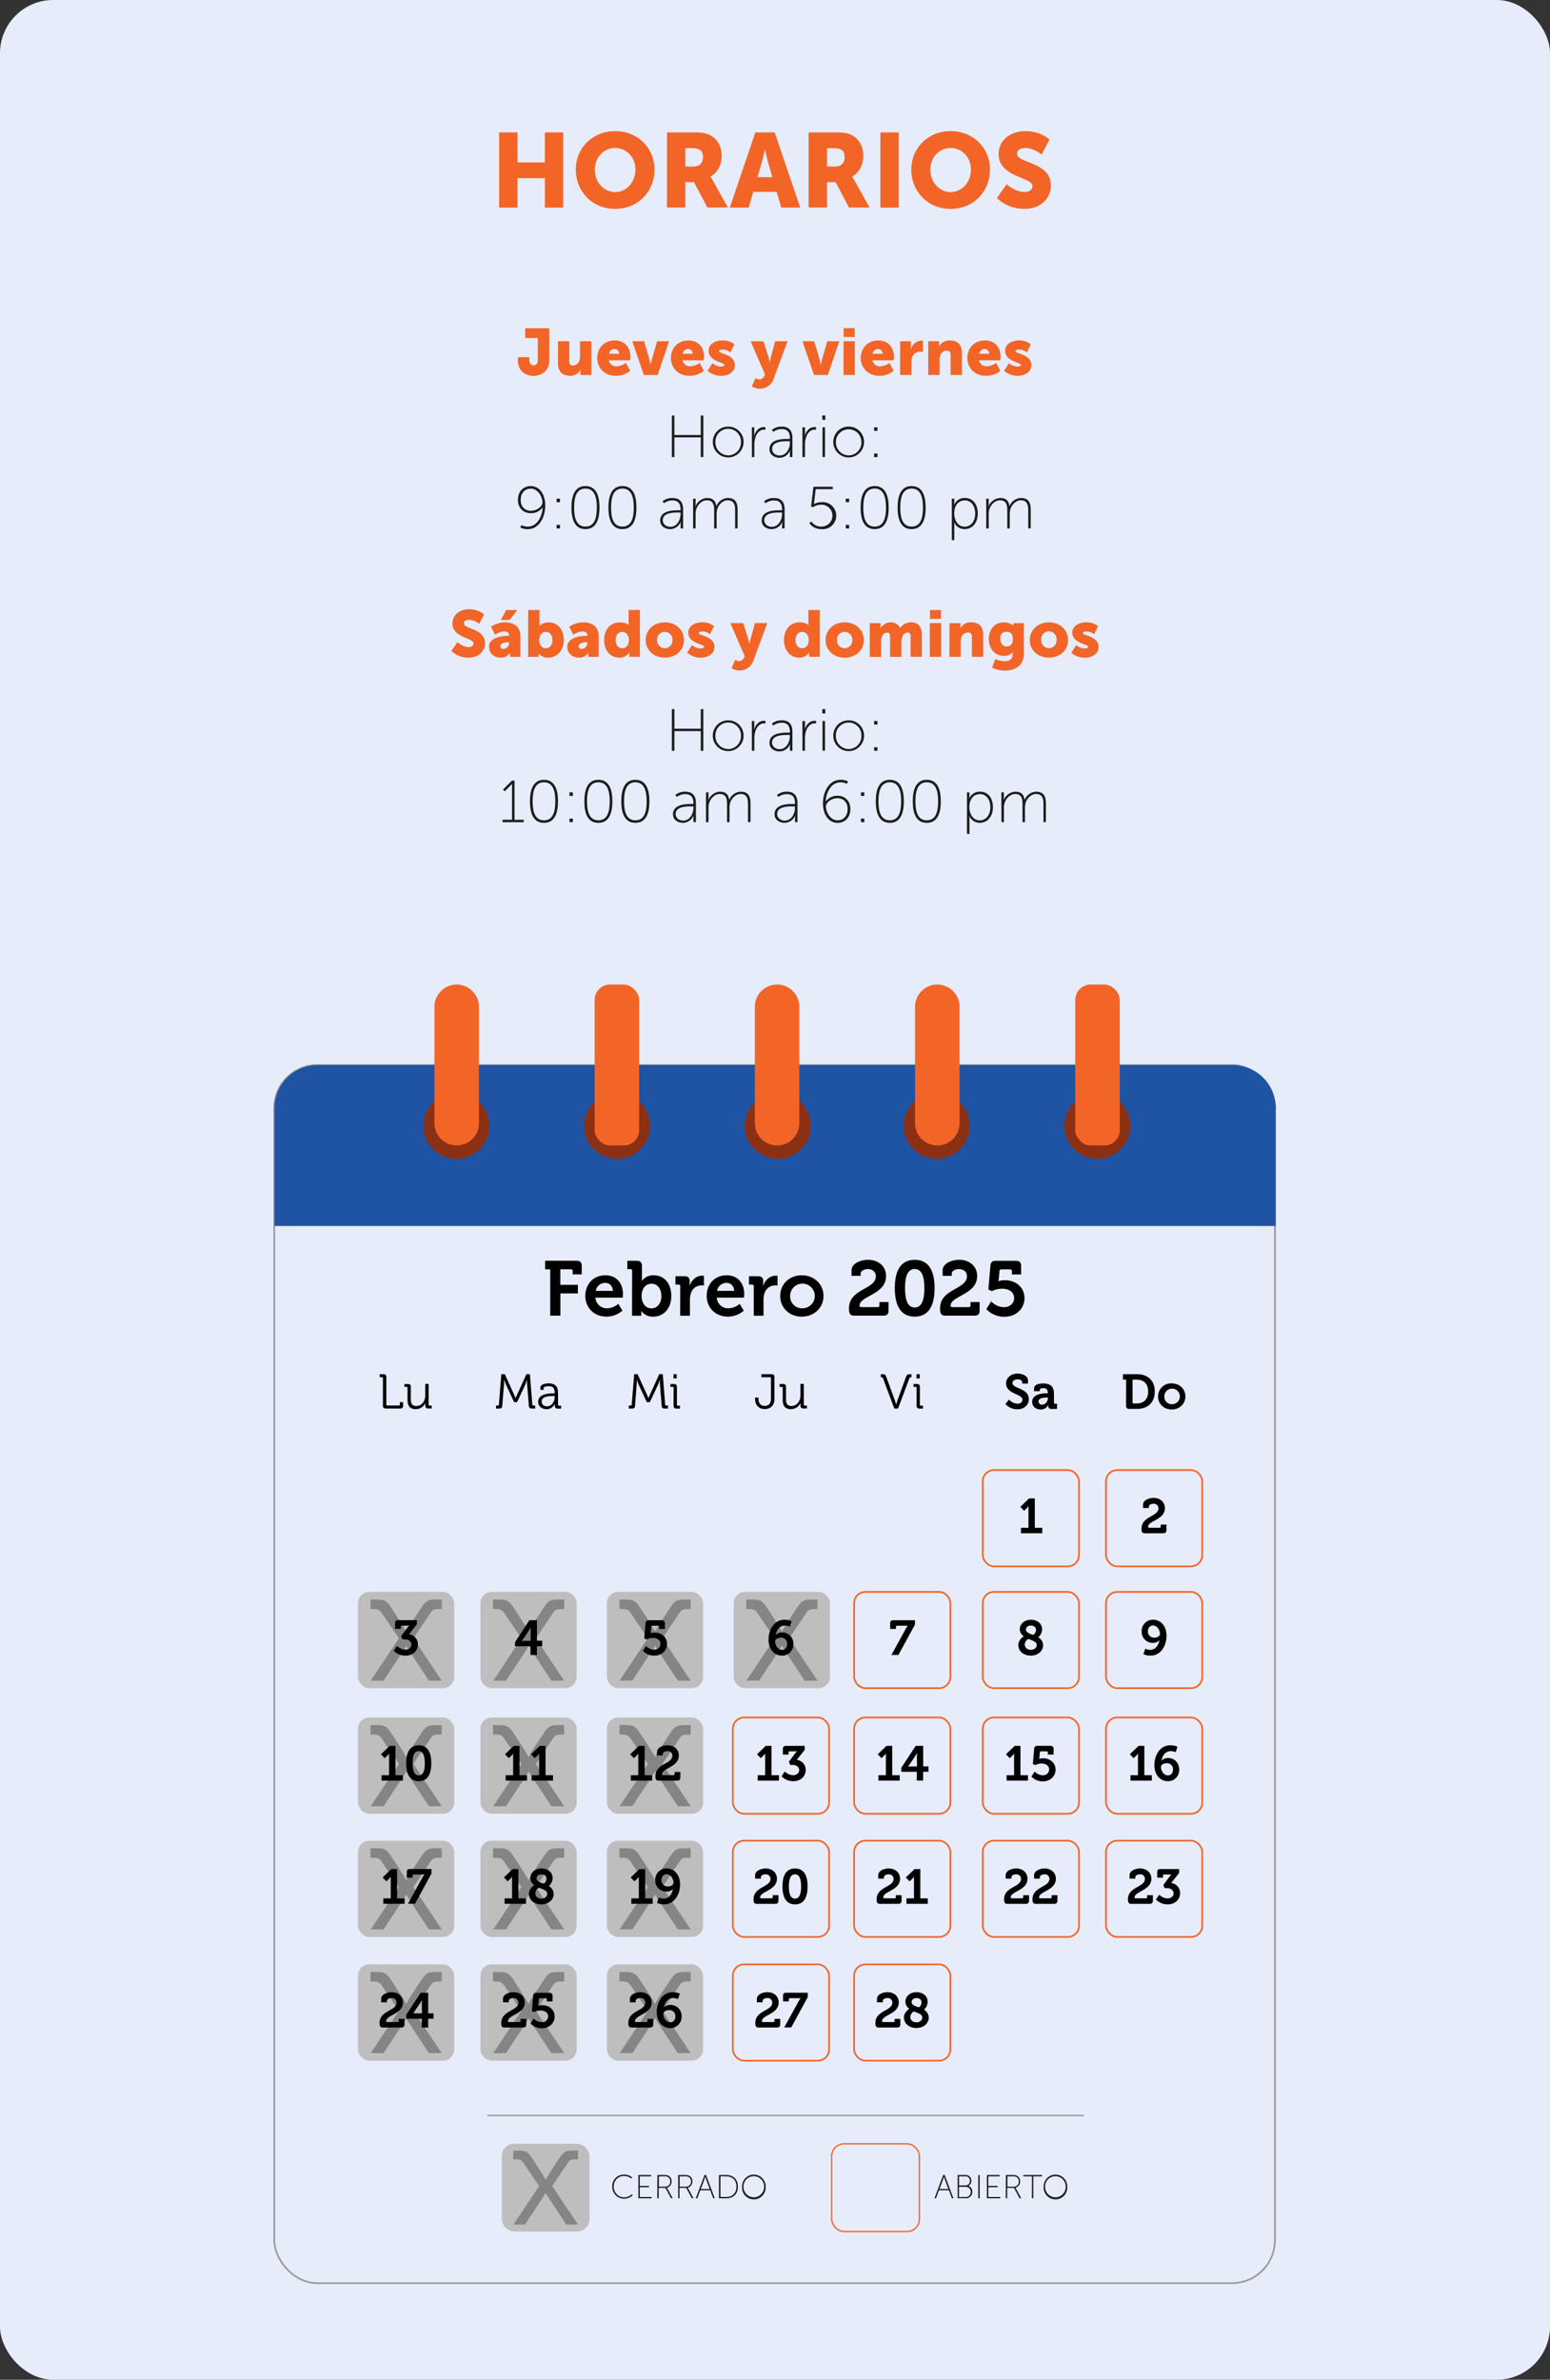 <svg xmlns="http://www.w3.org/2000/svg" viewBox="0 0 916.51 1406.51"><rect x="0" y="0" width="916.51" height="1406.51" fill="#333333" stroke="none"/><defs><style>.cls-1,.cls-11,.cls-4{fill:#e6ecfa;}.cls-2{fill:#f26527;}.cls-3{fill:#1c1c1a;}.cls-11,.cls-4{stroke:#999;}.cls-10,.cls-11,.cls-4,.cls-7{stroke-miterlimit:10;}.cls-5{fill:#1f54a4;}.cls-6{fill:#bebebf;}.cls-10,.cls-7{fill:none;stroke:#f26527;}.cls-8{fill:#fdc8ae;}.cls-9{opacity:0.3;}.cls-10{stroke-width:0.79px;}.cls-11{stroke-width:0.84px;}.cls-12{fill:#8c3014;}</style></defs><g id="Capa_2" data-name="Capa 2"><g id="Capa_1-2" data-name="Capa 1"><rect class="cls-1" width="916.51" height="1406.51" rx="31.47"/><path class="cls-2" d="M270.47,379.58s3.14,2.87,6.62,2.87c1.39,0,2.9-.55,2.9-2.21,0-3.29-12.46-3.17-12.46-11.69,0-5.11,4.29-8.47,9.79-8.47,6,0,8.9,3.13,8.9,3.13l-2.86,5.53a10.59,10.59,0,0,0-6.12-2.43c-1.39,0-2.94.62-2.94,2.16,0,3.49,12.46,2.87,12.46,11.61,0,4.61-3.52,8.6-9.75,8.6a14.28,14.28,0,0,1-10.1-3.95Z"/><path class="cls-2" d="M300.7,375.79H301v-.35c0-1.66-1.28-2.21-2.94-2.21-2.52,0-5.38,1.9-5.38,1.9l-2.32-4.72a15.06,15.06,0,0,1,8.35-2.59c5.62,0,9,3.05,9,8.12v12.27h-6.11V387a10.21,10.21,0,0,1,.08-1.24h-.08a6.2,6.2,0,0,1-5.65,2.91c-3.72,0-6.77-2.48-6.77-6.43C289.13,376.45,297.6,375.79,300.7,375.79Zm-2.94,7.78a3.7,3.7,0,0,0,3.29-3.52v-.43h-.62c-2.13,0-4.57.62-4.57,2.28C295.86,382.83,296.44,383.57,297.76,383.57Zm1.54-23h6.62l-4.56,5.81h-5.19Z"/><path class="cls-2" d="M312.31,360.54H319v7.7c0,1-.07,1.7-.07,1.7H319a7.42,7.42,0,0,1,5.38-2.12c5.42,0,9,4.25,9,10.45s-4,10.41-9.29,10.41a7.11,7.11,0,0,1-5.45-2.25h-.08s0,.5,0,1.12v.66h-6.27Zm10.41,22.6c2.09,0,3.91-1.7,3.91-4.76s-1.59-4.91-3.91-4.91c-2,0-3.91,1.47-3.91,4.91C318.81,380.78,320.09,383.14,322.72,383.14Z"/><path class="cls-2" d="M347,375.79h.27v-.35c0-1.66-1.27-2.21-2.94-2.21-2.51,0-5.38,1.9-5.38,1.9l-2.32-4.72a15.11,15.11,0,0,1,8.36-2.59c5.61,0,9,3.05,9,8.12v12.27h-6.11V387a11.64,11.64,0,0,1,.07-1.24h-.07a6.22,6.22,0,0,1-5.66,2.91c-3.71,0-6.77-2.48-6.77-6.43C335.45,376.45,343.93,375.79,347,375.79Zm-2.94,7.78a3.7,3.7,0,0,0,3.29-3.52v-.43h-.62c-2.13,0-4.56.62-4.56,2.28C342.19,382.83,342.77,383.57,344.08,383.57Z"/><path class="cls-2" d="M366.38,367.82c4,0,5.22,1.58,5.22,1.58h.08s0-.38,0-.89v-8h6.69v27.67h-6.27V386.9c0-.62,0-1.13,0-1.13H372a6.67,6.67,0,0,1-5.77,2.91c-5.42,0-9-4.26-9-10.45S361.07,367.82,366.38,367.82Zm1.54,15.32c2,0,3.91-1.47,3.91-4.91,0-2.4-1.27-4.76-3.91-4.76-2.09,0-3.91,1.7-3.91,4.76S365.6,383.14,367.92,383.14Z"/><path class="cls-2" d="M393.08,367.82c6.31,0,11.34,4.21,11.34,10.48s-5,10.38-11.3,10.38-11.3-4.14-11.3-10.38S386.85,367.82,393.08,367.82Zm0,15.28a4.51,4.51,0,0,0,4.53-4.8,4.54,4.54,0,1,0-9.06,0A4.51,4.51,0,0,0,393.12,383.1Z"/><path class="cls-2" d="M409.22,381.25a8.37,8.37,0,0,0,5.07,2c1,0,2-.27,2-.93,0-1.74-9.32-1.94-9.32-8.44,0-3.75,3.59-6.07,8.2-6.07a10.48,10.48,0,0,1,7,2.28l-2.29,4.76a7.93,7.93,0,0,0-4.72-1.63c-1,0-2,.27-2,1,0,1.51,9.32,1.74,9.32,8.17,0,3.4-3,6.31-8.16,6.31a12,12,0,0,1-8-2.95Z"/><path class="cls-2" d="M434.69,390a4.41,4.41,0,0,0,2.05.74,3.18,3.18,0,0,0,3.21-2l.39-.93-8.48-19.54h7.59l2.94,9.17c.35,1.09.73,3.1.73,3.1h.08s.39-1.9.66-3l2.51-9.29h7.32l-8.17,22.06a8.59,8.59,0,0,1-8.32,6,9,9,0,0,1-4.64-1.39Z"/><path class="cls-2" d="M472.73,367.82c4,0,5.22,1.58,5.22,1.58H478s0-.38,0-.89v-8h6.7v27.67h-6.27V386.9c0-.62,0-1.13,0-1.13h-.08a6.65,6.65,0,0,1-5.77,2.91c-5.42,0-9-4.26-9-10.45S467.43,367.82,472.73,367.82Zm1.55,15.32c2,0,3.91-1.47,3.91-4.91,0-2.4-1.28-4.76-3.91-4.76-2.09,0-3.91,1.7-3.91,4.76S472,383.14,474.28,383.14Z"/><path class="cls-2" d="M499.43,367.82c6.31,0,11.34,4.21,11.34,10.48s-5,10.38-11.3,10.38-11.3-4.14-11.3-10.38S493.2,367.82,499.43,367.82Zm0,15.28a4.51,4.51,0,0,0,4.53-4.8,4.54,4.54,0,1,0-9.06,0A4.51,4.51,0,0,0,499.47,383.1Z"/><path class="cls-2" d="M514.26,368.28h6.42V370a10.21,10.21,0,0,1-.08,1.24h.08a7.1,7.1,0,0,1,5.92-3.44,5.78,5.78,0,0,1,5.58,3.36h.07a7.72,7.72,0,0,1,6.39-3.36c3.64,0,6.46,2,6.46,7.47v12.92h-6.69v-11.8c0-1.47-.27-2.52-1.55-2.52-2.13,0-3.25,1.55-3.68,3.76A11.46,11.46,0,0,0,533,380v8.24h-6.7v-11.8c0-1.47-.27-2.52-1.55-2.52-2.09,0-3.17,1.47-3.63,3.6A12.28,12.28,0,0,0,521,380v8.24h-6.69Z"/><path class="cls-2" d="M549.79,368.28h6.69v19.93h-6.69Zm.07-7.74h6.54v5.23h-6.54Z"/><path class="cls-2" d="M561.44,368.28h6.42V370a10.21,10.21,0,0,1-.08,1.24h.08a7,7,0,0,1,6.35-3.44c4,0,7.16,1.85,7.16,7.47v12.92h-6.7V376.52c0-1.85-.73-2.63-2.2-2.63a3.92,3.92,0,0,0-4,2.87,8,8,0,0,0-.39,2.63v8.82h-6.69Z"/><path class="cls-2" d="M594.14,390.77c2.4,0,4.6-.89,4.6-3.84v-.65c0-.24,0-.74,0-.74h-.07a6,6,0,0,1-5,2.09c-6,0-9-4.91-9-10s2.91-9.79,8.94-9.79a7.57,7.57,0,0,1,5.42,1.93h.12a3.08,3.08,0,0,1,0-.46v-1h6.27v18.11c0,7.28-5.81,9.95-11.26,9.95a17.61,17.61,0,0,1-7.55-1.78l1.9-5.07A13.47,13.47,0,0,0,594.14,390.77Zm4.76-13.09c0-3.52-1.86-4.29-3.87-4.29-2.36,0-3.56,1.7-3.56,4,0,2.47,1.16,4.68,3.83,4.68C597,382.06,598.9,381.17,598.9,377.68Z"/><path class="cls-2" d="M620.19,367.82c6.3,0,11.34,4.21,11.34,10.48s-5,10.38-11.31,10.38-11.3-4.14-11.3-10.38S614,367.82,620.19,367.82Zm0,15.28a4.51,4.51,0,0,0,4.53-4.8,4.54,4.54,0,1,0-9,0A4.51,4.51,0,0,0,620.22,383.1Z"/><path class="cls-2" d="M636.32,381.25a8.41,8.41,0,0,0,5.07,2c1,0,2-.27,2-.93,0-1.74-9.33-1.94-9.33-8.44,0-3.75,3.6-6.07,8.21-6.07a10.43,10.43,0,0,1,7,2.28L647,374.86a8,8,0,0,0-4.72-1.63c-1,0-2,.27-2,1,0,1.51,9.33,1.74,9.33,8.17,0,3.4-3,6.31-8.17,6.31a12,12,0,0,1-8-2.95Z"/><path class="cls-3" d="M397.26,419.13h1.51v11.56h15.6V419.13h1.51v24.6h-1.51V432.1h-15.6v11.63h-1.51Z"/><path class="cls-3" d="M430.58,425.74a9,9,0,0,1,9.1,9.1,9.1,9.1,0,1,1-18.2,0A9,9,0,0,1,430.58,425.74Zm0,17a7.64,7.64,0,0,0,7.55-7.87,7.56,7.56,0,1,0-15.11,0A7.65,7.65,0,0,0,430.58,442.71Z"/><path class="cls-3" d="M444.56,426.16H446v3.34a7.5,7.5,0,0,1-.14,1.44H446c.88-2.71,2.85-4.92,5.62-4.92a5.78,5.78,0,0,1,1,.1v1.48a5.73,5.73,0,0,0-.81-.07c-2.74,0-4.46,2.32-5.23,4.92a12.38,12.38,0,0,0-.53,3.69v7.59h-1.48Z"/><path class="cls-3" d="M465.89,433h1.16v-.6c0-3.9-2-5.23-4.81-5.23a8.25,8.25,0,0,0-5,1.68l-.85-1.19a9.21,9.21,0,0,1,5.94-1.93c4,0,6.22,2.24,6.22,6.64v11.35h-1.48v-2.32a8,8,0,0,1,.14-1.58h-.07a6.74,6.74,0,0,1-6.14,4.32c-2.85,0-6-1.58-6-5.1C455,433.08,462.77,433,465.89,433ZM461,442.78c3.83,0,6-4,6-7.45v-.95h-1.12c-3,0-9.38,0-9.38,4.57C456.55,440.81,458.06,442.78,461,442.78Z"/><path class="cls-3" d="M474.47,426.16H476v3.34a7,7,0,0,1-.15,1.44h.07c.88-2.71,2.85-4.92,5.63-4.92a5.92,5.92,0,0,1,1,.1v1.48a5.92,5.92,0,0,0-.81-.07c-2.74,0-4.46,2.32-5.24,4.92a12.69,12.69,0,0,0-.52,3.69v7.59h-1.48Z"/><path class="cls-3" d="M486.21,419.13H488v2.57h-1.75Zm.14,7h1.47v17.57h-1.47Z"/><path class="cls-3" d="M501.81,425.74a9,9,0,0,1,9.1,9.1,9.1,9.1,0,1,1-18.2,0A9,9,0,0,1,501.81,425.74Zm0,17a7.64,7.64,0,0,0,7.55-7.87,7.56,7.56,0,1,0-15.11,0A7.65,7.65,0,0,0,501.81,442.71Z"/><path class="cls-3" d="M516.85,426.16h2v2.07h-2Zm0,15.49h2v2.08h-2Z"/><path class="cls-3" d="M297.16,484.49h5.59v-20c0-.63,0-1.23,0-1.23h-.07a7.73,7.73,0,0,1-1.3,1.51l-2.91,2.92-1.06-1,5.31-5.34h1.51v23.19h5.44v1.41H297.16Z"/><path class="cls-3" d="M313.36,473.6c0-7.1,2-12.72,8.29-12.72s8.29,5.62,8.29,12.72-2,12.72-8.29,12.72S313.36,480.73,313.36,473.6Zm15,0c0-6.33-1.47-11.24-6.71-11.24s-6.71,4.91-6.71,11.24,1.48,11.24,6.71,11.24S328.36,480,328.36,473.6Z"/><path class="cls-3" d="M336.73,468.33h2v2.07h-2Zm0,15.49h2v2.08h-2Z"/><path class="cls-3" d="M345.52,473.6c0-7.1,2-12.72,8.29-12.72s8.29,5.62,8.29,12.72-2,12.72-8.29,12.72S345.52,480.73,345.52,473.6Zm15,0c0-6.33-1.48-11.24-6.71-11.24s-6.71,4.91-6.71,11.24,1.47,11.24,6.71,11.24S360.52,480,360.52,473.6Z"/><path class="cls-3" d="M367.37,473.6c0-7.1,2-12.72,8.3-12.72S384,466.5,384,473.6s-2,12.72-8.29,12.72S367.37,480.73,367.37,473.6Zm15,0c0-6.33-1.48-11.24-6.71-11.24S369,467.27,369,473.6s1.47,11.24,6.71,11.24S382.38,480,382.38,473.6Z"/><path class="cls-3" d="M408.88,475.18H410v-.6c0-3.9-2-5.23-4.81-5.23a8.25,8.25,0,0,0-5,1.68l-.85-1.19a9.21,9.21,0,0,1,5.94-1.93c4,0,6.22,2.25,6.22,6.64V485.9H410v-2.32a7.51,7.51,0,0,1,.15-1.58h-.07a6.78,6.78,0,0,1-6.15,4.32c-2.85,0-6-1.58-6-5.1C398,475.25,405.75,475.18,408.88,475.18ZM404,485c3.83,0,6-4,6-7.45v-.95h-1.12c-3,0-9.38,0-9.38,4.57C399.53,483,401,485,404,485Z"/><path class="cls-3" d="M417.45,468.33h1.48v3.09a7.37,7.37,0,0,1-.14,1.44h.07a7.83,7.83,0,0,1,6.74-4.95c3.52,0,5.17,1.65,5.55,4.78h.07a7.66,7.66,0,0,1,6.68-4.78c4.53,0,5.87,2.67,5.87,6.85V485.9h-1.48V475.29c0-3.31-.67-6-4.39-6-2.92,0-5.41,2.6-6.18,5.34a9,9,0,0,0-.36,2.7v8.58h-1.47V475.29c0-3-.42-6-4.29-6-3.12,0-5.58,2.74-6.39,5.65a8.8,8.8,0,0,0-.28,2.39v8.58h-1.48Z"/><path class="cls-3" d="M468.9,475.18h1.16v-.6c0-3.9-2-5.23-4.82-5.23a8.28,8.28,0,0,0-5,1.68l-.84-1.19a9.16,9.16,0,0,1,5.93-1.93c4.05,0,6.22,2.25,6.22,6.64V485.9h-1.47v-2.32a8,8,0,0,1,.14-1.58h-.07a6.76,6.76,0,0,1-6.15,4.32c-2.85,0-6-1.58-6-5.1C458,475.25,465.77,475.18,468.9,475.18ZM464.05,485c3.83,0,6-4,6-7.45v-.95h-1.13c-3,0-9.38,0-9.38,4.57C459.55,483,461.06,485,464.05,485Z"/><path class="cls-3" d="M486.61,474.83c0-6,3-13.95,10.58-13.95a9.51,9.51,0,0,1,4.28,1l-.73,1.37a8,8,0,0,0-3.62-.87c-5.73,0-8.58,5.9-8.93,11.31h.07a8.37,8.37,0,0,1,7-3.37c4.32,0,7.55,3.05,7.55,7.83,0,5.34-3.51,8.19-7.55,8.19C489.77,486.32,486.61,481.12,486.61,474.83Zm14.58,3.3c0-3.93-2.49-6.36-6-6.36-3.8,0-6.82,2.67-6.82,4.89,0,3.4,2.67,8.18,6.85,8.18C499,484.84,501.19,482,501.19,478.13Z"/><path class="cls-3" d="M509.07,468.33h2v2.07h-2Zm0,15.49h2v2.08h-2Z"/><path class="cls-3" d="M517.85,473.6c0-7.1,2-12.72,8.3-12.72s8.29,5.62,8.29,12.72-2,12.72-8.29,12.72S517.85,480.73,517.85,473.6Zm15,0c0-6.33-1.48-11.24-6.71-11.24s-6.72,4.91-6.72,11.24,1.48,11.24,6.72,11.24S532.86,480,532.86,473.6Z"/><path class="cls-3" d="M539.71,473.6c0-7.1,2-12.72,8.29-12.72s8.3,5.62,8.3,12.72-2,12.72-8.3,12.72S539.71,480.73,539.71,473.6Zm15,0c0-6.33-1.47-11.24-6.71-11.24s-6.71,4.91-6.71,11.24,1.48,11.24,6.71,11.24S554.71,480,554.71,473.6Z"/><path class="cls-3" d="M571.76,468.33h1.48v2.11a8.6,8.6,0,0,1-.11,1.4h.07a6.59,6.59,0,0,1,6.33-3.93c4.7,0,7.58,3.76,7.58,9.2s-3.26,9.21-7.79,9.21a6.71,6.71,0,0,1-6.15-4h-.07a7.83,7.83,0,0,1,.14,1.54v9h-1.48Zm7.56,16.55c3.44,0,6.25-2.85,6.25-7.77,0-4.74-2.53-7.76-6.11-7.76-3.24,0-6.26,2.28-6.26,7.8C573.2,481.05,575.38,484.88,579.32,484.88Z"/><path class="cls-3" d="M592.11,468.33h1.47v3.09a7.37,7.37,0,0,1-.14,1.44h.07a7.86,7.86,0,0,1,6.75-4.95c3.51,0,5.16,1.65,5.55,4.78h.07a7.65,7.65,0,0,1,6.68-4.78c4.53,0,5.87,2.67,5.87,6.85V485.9H617V475.29c0-3.31-.67-6-4.39-6-2.92,0-5.41,2.6-6.19,5.34a9.35,9.35,0,0,0-.35,2.7v8.58h-1.47V475.29c0-3-.43-6-4.29-6-3.13,0-5.59,2.74-6.4,5.65a8.8,8.8,0,0,0-.28,2.39v8.58h-1.47Z"/><path class="cls-2" d="M306.27,211.09H313v1.48a4.11,4.11,0,0,0,.55,2.32,2.26,2.26,0,0,0,2,1c1.43,0,2.44-.92,2.44-2.94V199.76h-7.43V194h14.2v19.16c0,6.07-4.64,9-9.29,9s-9.25-3-9.25-9Z"/><path class="cls-2" d="M329.92,201.69h6.69v11.69c0,1.86.74,2.63,2.13,2.63,2.87,0,4.22-2.52,4.22-5.5v-8.82h6.7v19.93h-6.43v-1.74a10.21,10.21,0,0,1,.08-1.24h-.08a6.9,6.9,0,0,1-6.23,3.45c-3.95,0-7.08-1.86-7.08-7.47Z"/><path class="cls-2" d="M363.55,201.23c5.88,0,9.21,4.1,9.21,9.63,0,.66-.15,2.09-.15,2.09H360a4.45,4.45,0,0,0,4.64,3.56,10.45,10.45,0,0,0,5.5-2l2.48,4.68a13.47,13.47,0,0,1-8.52,2.91c-7.12,0-10.95-5.15-10.95-10.45C353.18,205.79,357.13,201.23,363.55,201.23Zm2.48,7.89a2.71,2.71,0,0,0-2.63-2.86,3.27,3.27,0,0,0-3.22,2.86Z"/><path class="cls-2" d="M373.85,201.69h7l3.1,10.6c.38,1.28.73,3.45.73,3.45h.08s.35-2.13.73-3.45l3.06-10.6h7.08l-6.77,19.93h-8.16Z"/><path class="cls-2" d="M407.09,201.23c5.88,0,9.21,4.1,9.21,9.63,0,.66-.15,2.09-.15,2.09H403.57a4.45,4.45,0,0,0,4.64,3.56,10.45,10.45,0,0,0,5.5-2l2.48,4.68a13.47,13.47,0,0,1-8.52,2.91c-7.12,0-10.95-5.15-10.95-10.45C396.72,205.79,400.67,201.23,407.09,201.23Zm2.48,7.89a2.71,2.71,0,0,0-2.63-2.86,3.25,3.25,0,0,0-3.21,2.86Z"/><path class="cls-2" d="M421.26,214.66a8.37,8.37,0,0,0,5.07,2c1,0,2-.27,2-.93,0-1.74-9.33-1.94-9.33-8.44,0-3.75,3.6-6.07,8.21-6.07a10.43,10.43,0,0,1,7,2.28l-2.28,4.76a8,8,0,0,0-4.72-1.63c-1,0-2,.27-2,1,0,1.51,9.33,1.74,9.33,8.17,0,3.4-3,6.31-8.16,6.31a12,12,0,0,1-8-2.94Z"/><path class="cls-2" d="M446.72,223.44a4.46,4.46,0,0,0,2,.74,3.19,3.19,0,0,0,3.22-2l.38-.92-8.47-19.55h7.58l2.94,9.17c.35,1.09.74,3.1.74,3.1h.08s.38-1.9.66-3l2.51-9.29h7.32l-8.17,22.06a8.59,8.59,0,0,1-8.32,6,9,9,0,0,1-4.65-1.39Z"/><path class="cls-2" d="M474.47,201.69h7l3.09,10.6a33.84,33.84,0,0,1,.74,3.45h.07s.35-2.13.74-3.45l3.06-10.6h7.08l-6.77,19.93h-8.17Z"/><path class="cls-2" d="M498.78,201.69h6.69v19.93h-6.69Zm.07-7.74h6.54v5.23h-6.54Z"/><path class="cls-2" d="M519.37,201.23c5.88,0,9.21,4.1,9.21,9.63,0,.66-.16,2.09-.16,2.09H515.84a4.46,4.46,0,0,0,4.65,3.56,10.44,10.44,0,0,0,5.49-2l2.48,4.68a13.43,13.43,0,0,1-8.51,2.91c-7.12,0-11-5.15-11-10.45C509,205.79,512.94,201.23,519.37,201.23Zm2.47,7.89a2.71,2.71,0,0,0-2.63-2.86,3.27,3.27,0,0,0-3.21,2.86Z"/><path class="cls-2" d="M532.22,201.69h6.42v3.37a10.21,10.21,0,0,1-.08,1.24h.08a6.92,6.92,0,0,1,6.35-5,4.41,4.41,0,0,1,.77.08V208a6.86,6.86,0,0,0-1.35-.12,5,5,0,0,0-5.15,3.49,9,9,0,0,0-.35,2.7v7.55h-6.69Z"/><path class="cls-2" d="M548.86,201.69h6.42v1.74a11.64,11.64,0,0,1-.07,1.24h.07a7,7,0,0,1,6.35-3.44c4,0,7.16,1.85,7.16,7.47v12.92h-6.7V209.93c0-1.85-.73-2.63-2.2-2.63a3.92,3.92,0,0,0-3.95,2.87,8,8,0,0,0-.39,2.63v8.82h-6.69Z"/><path class="cls-2" d="M582.41,201.23c5.89,0,9.21,4.1,9.21,9.63,0,.66-.15,2.09-.15,2.09H578.89a4.45,4.45,0,0,0,4.65,3.56,10.44,10.44,0,0,0,5.49-2l2.48,4.68a13.44,13.44,0,0,1-8.52,2.91c-7.12,0-11-5.15-11-10.45C572,205.79,576,201.23,582.41,201.23Zm2.48,7.89a2.71,2.71,0,0,0-2.63-2.86,3.25,3.25,0,0,0-3.21,2.86Z"/><path class="cls-2" d="M596.58,214.66a8.37,8.37,0,0,0,5.07,2c1,0,2-.27,2-.93,0-1.74-9.33-1.94-9.33-8.44,0-3.75,3.6-6.07,8.21-6.07a10.43,10.43,0,0,1,7,2.28l-2.28,4.76a7.93,7.93,0,0,0-4.72-1.63c-1,0-2,.27-2,1,0,1.51,9.32,1.74,9.32,8.17,0,3.4-3,6.31-8.16,6.31a12,12,0,0,1-8-2.94Z"/><path class="cls-3" d="M397.26,245.54h1.51V257.1h15.6V245.54h1.52v24.6h-1.52V258.51h-15.6v11.63h-1.51Z"/><path class="cls-3" d="M430.58,252.15a9,9,0,0,1,9.1,9.1,9.1,9.1,0,1,1-18.2,0A9,9,0,0,1,430.58,252.15Zm0,17a7.64,7.64,0,0,0,7.55-7.87,7.56,7.56,0,1,0-15.11,0A7.65,7.65,0,0,0,430.58,269.12Z"/><path class="cls-3" d="M444.57,252.57H446v3.34a7.5,7.5,0,0,1-.14,1.44H446c.88-2.71,2.85-4.92,5.62-4.92a5.78,5.78,0,0,1,1,.1V254a5.73,5.73,0,0,0-.81-.07c-2.74,0-4.46,2.32-5.23,4.92a12.38,12.38,0,0,0-.53,3.69v7.59h-1.47Z"/><path class="cls-3" d="M465.89,259.42h1.16v-.6c0-3.9-2-5.23-4.81-5.23a8.25,8.25,0,0,0-5,1.68l-.85-1.19a9.21,9.21,0,0,1,5.94-1.93c4,0,6.22,2.25,6.22,6.64v11.35h-1.48v-2.32a8,8,0,0,1,.14-1.58h-.07a6.74,6.74,0,0,1-6.14,4.32c-2.85,0-6-1.58-6-5.1C455,259.49,462.77,259.42,465.89,259.42Zm-4.84,9.77c3.83,0,6-4,6-7.45v-.95h-1.12c-3,0-9.38,0-9.38,4.57C456.55,267.22,458.06,269.19,461.05,269.19Z"/><path class="cls-3" d="M474.47,252.57H476v3.34a7.5,7.5,0,0,1-.14,1.44h.07c.87-2.71,2.84-4.92,5.62-4.92a5.92,5.92,0,0,1,1,.1V254a5.73,5.73,0,0,0-.81-.07c-2.74,0-4.46,2.32-5.24,4.92a12.69,12.69,0,0,0-.52,3.69v7.59h-1.48Z"/><path class="cls-3" d="M486.21,245.54H488v2.57h-1.75Zm.14,7h1.47v17.57h-1.47Z"/><path class="cls-3" d="M501.81,252.15a9,9,0,0,1,9.1,9.1,9.1,9.1,0,1,1-18.2,0A9,9,0,0,1,501.81,252.15Zm0,17a7.64,7.64,0,0,0,7.55-7.87,7.55,7.55,0,1,0-15.1,0A7.64,7.64,0,0,0,501.81,269.12Z"/><path class="cls-3" d="M516.85,252.57h2v2.07h-2Zm0,15.49h2v2.08h-2Z"/><path class="cls-3" d="M307.6,311.75l.74-1.38a7.83,7.83,0,0,0,3.62.88c5.72,0,8.57-5.9,8.92-11.31h-.07a8.37,8.37,0,0,1-7,3.37c-4.32,0-7.55-3.05-7.55-7.83,0-5.34,3.51-8.19,7.55-8.19,5.45,0,8.61,5.2,8.61,11.49,0,6-3,14-10.58,14A9.56,9.56,0,0,1,307.6,311.75ZM320.74,297c0-3.41-2.67-8.18-6.85-8.18-3.8,0-6,2.81-6,6.71s2.49,6.36,6,6.36C317.72,301.84,320.74,299.17,320.74,297Z"/><path class="cls-3" d="M329.11,294.74h2v2.07h-2Zm0,15.49h2v2.08h-2Z"/><path class="cls-3" d="M337.89,300c0-7.1,2-12.72,8.29-12.72s8.3,5.62,8.3,12.72-2,12.72-8.3,12.72S337.89,307.14,337.89,300Zm15,0c0-6.33-1.47-11.24-6.71-11.24s-6.71,4.91-6.71,11.24,1.48,11.24,6.71,11.24S352.89,306.37,352.89,300Z"/><path class="cls-3" d="M359.75,300c0-7.1,2-12.72,8.29-12.72s8.29,5.62,8.29,12.72-2,12.72-8.29,12.72S359.75,307.14,359.75,300Zm15,0c0-6.33-1.47-11.24-6.71-11.24s-6.71,4.91-6.71,11.24,1.48,11.24,6.71,11.24S374.75,306.37,374.75,300Z"/><path class="cls-3" d="M401.25,301.59h1.16V301c0-3.9-2-5.23-4.81-5.23a8.29,8.29,0,0,0-5,1.68l-.84-1.19a9.21,9.21,0,0,1,5.94-1.93c4,0,6.22,2.25,6.22,6.64v11.35h-1.48V310a8,8,0,0,1,.14-1.58h-.07a6.76,6.76,0,0,1-6.15,4.32c-2.84,0-6-1.58-6-5.1C390.36,301.66,398.12,301.59,401.25,301.59Zm-4.85,9.77c3.83,0,6-4,6-7.45v-1h-1.12c-3,0-9.39,0-9.39,4.57C391.9,309.39,393.41,311.36,396.4,311.36Z"/><path class="cls-3" d="M409.83,294.74h1.47v3.09a7.37,7.37,0,0,1-.14,1.44h.07a7.86,7.86,0,0,1,6.75-4.95c3.51,0,5.16,1.65,5.55,4.78h.07a7.64,7.64,0,0,1,6.68-4.78c4.53,0,5.86,2.67,5.86,6.85v11.14h-1.47V301.7c0-3.31-.67-6-4.39-6-2.92,0-5.41,2.6-6.19,5.34a9.4,9.4,0,0,0-.35,2.7v8.58h-1.47V301.7c0-3-.43-6-4.29-6-3.13,0-5.59,2.74-6.4,5.65a8.8,8.8,0,0,0-.28,2.39v8.58h-1.47Z"/><path class="cls-3" d="M461.27,301.59h1.16V301c0-3.9-2-5.23-4.81-5.23a8.29,8.29,0,0,0-5,1.68l-.84-1.19a9.21,9.21,0,0,1,5.94-1.93c4,0,6.22,2.25,6.22,6.64v11.35h-1.48V310a8,8,0,0,1,.14-1.58h-.07a6.75,6.75,0,0,1-6.15,4.32c-2.84,0-6-1.58-6-5.1C450.38,301.66,458.15,301.59,461.27,301.59Zm-4.85,9.77c3.83,0,6-4,6-7.45v-1h-1.12c-3,0-9.38,0-9.38,4.57C451.93,309.39,453.44,311.36,456.42,311.36Z"/><path class="cls-3" d="M479.79,308.23a6.62,6.62,0,0,0,5.7,3,6.47,6.47,0,1,0,0-12.93,8.63,8.63,0,0,0-4.78,1.48l-1.13-.39,1.41-11.7h11.42v1.41H482.32l-.87,7.34a13.09,13.09,0,0,1-.25,1.51h.07a8.37,8.37,0,0,1,4.22-1.12,8,8,0,1,1,0,15.88,8.28,8.28,0,0,1-6.93-3.55Z"/><path class="cls-3" d="M500.11,294.74h2v2.07h-2Zm0,15.49h2v2.08h-2Z"/><path class="cls-3" d="M508.89,300c0-7.1,2-12.72,8.29-12.72s8.3,5.62,8.3,12.72-2,12.72-8.3,12.72S508.89,307.14,508.89,300Zm15,0c0-6.33-1.47-11.24-6.71-11.24s-6.71,4.91-6.71,11.24,1.48,11.24,6.71,11.24S523.89,306.37,523.89,300Z"/><path class="cls-3" d="M530.75,300c0-7.1,2-12.72,8.29-12.72s8.29,5.62,8.29,12.72-2,12.72-8.29,12.72S530.75,307.14,530.75,300Zm15,0c0-6.33-1.47-11.24-6.71-11.24s-6.71,4.91-6.71,11.24,1.48,11.24,6.71,11.24S545.75,306.37,545.75,300Z"/><path class="cls-3" d="M562.8,294.74h1.47v2.11a9.27,9.27,0,0,1-.1,1.4h.07a6.58,6.58,0,0,1,6.32-3.93c4.71,0,7.59,3.76,7.59,9.2,0,5.59-3.26,9.21-7.8,9.21a6.73,6.73,0,0,1-6.15-4h-.07a7.83,7.83,0,0,1,.14,1.54v9H562.8Zm7.55,16.55c3.45,0,6.26-2.85,6.26-7.77,0-4.74-2.53-7.76-6.12-7.76-3.23,0-6.25,2.28-6.25,7.8C564.24,307.46,566.42,311.29,570.35,311.29Z"/><path class="cls-3" d="M583.15,294.74h1.47v3.09a7.37,7.37,0,0,1-.14,1.44h.07a7.86,7.86,0,0,1,6.75-4.95c3.51,0,5.16,1.65,5.55,4.78h.07a7.64,7.64,0,0,1,6.68-4.78c4.53,0,5.86,2.67,5.86,6.85v11.14H608V301.7c0-3.31-.67-6-4.39-6-2.92,0-5.41,2.6-6.19,5.34a9.4,9.4,0,0,0-.35,2.7v8.58h-1.47V301.7c0-3-.43-6-4.29-6-3.13,0-5.59,2.74-6.4,5.65a8.8,8.8,0,0,0-.28,2.39v8.58h-1.47Z"/><path class="cls-2" d="M295.14,78.26H306V96h16.17V78.26h10.88v44.46H322.19V105.31H306v17.41H295.14Z"/><path class="cls-2" d="M363.73,77.51c13.44,0,23.26,9.95,23.26,22.7,0,13.06-9.82,23.26-23.26,23.26s-23.26-10.2-23.26-23.26C340.47,87.46,350.3,77.51,363.73,77.51Zm0,36c6.66,0,12-5.72,12-13.31,0-7.28-5.35-12.75-12-12.75s-12,5.47-12,12.75C351.73,107.8,357.08,113.52,363.73,113.52Z"/><path class="cls-2" d="M394.39,78.26h15.48c4.54,0,6.72.31,8.65,1,5,1.93,8.21,6.47,8.21,12.94,0,4.73-2.24,9.89-6.66,12.13v.12a23.93,23.93,0,0,1,1.68,2.68l8.65,15.54H418.27l-7.9-15h-5.1v15H394.39ZM410,98.41c3.48,0,5.66-1.93,5.66-5.48,0-3.35-1.25-5.35-6.72-5.35h-3.67V98.41Z"/><path class="cls-2" d="M459.25,113.4H445.38l-2.67,9.32h-11.2l15.12-44.46h11.44l15.11,44.46H462Zm-7-25s-1,4.85-1.81,7.65l-2.55,8.65h8.77L454.21,96c-.81-2.8-1.8-7.65-1.8-7.65Z"/><path class="cls-2" d="M478.15,78.26h15.49c4.54,0,6.72.31,8.64,1,5,1.93,8.21,6.47,8.21,12.94,0,4.73-2.23,9.89-6.65,12.13v.12a26,26,0,0,1,1.68,2.68l8.64,15.54H502l-7.9-15H489v15H478.15Zm15.61,20.15c3.49,0,5.66-1.93,5.66-5.48,0-3.35-1.24-5.35-6.71-5.35H489V98.41Z"/><path class="cls-2" d="M520.57,78.26h10.88v44.46H520.57Z"/><path class="cls-2" d="M562.11,77.51c13.43,0,23.26,9.95,23.26,22.7,0,13.06-9.83,23.26-23.26,23.26s-23.26-10.2-23.26-23.26C538.85,87.46,548.67,77.51,562.11,77.51Zm0,36c6.65,0,12-5.72,12-13.31,0-7.28-5.35-12.75-12-12.75s-12,5.47-12,12.75C550.1,107.8,555.45,113.52,562.11,113.52Z"/><path class="cls-2" d="M595.19,108.86s5,4.6,10.63,4.6c2.24,0,4.67-.87,4.67-3.55,0-5.28-20-5.1-20-18.78,0-8.21,6.91-13.62,15.74-13.62,9.58,0,14.3,5,14.3,5l-4.6,8.89s-4.48-3.92-9.83-3.92c-2.24,0-4.72,1-4.72,3.48,0,5.6,20,4.61,20,18.66,0,7.4-5.66,13.81-15.67,13.81a23,23,0,0,1-16.23-6.34Z"/><rect class="cls-4" x="162.16" y="629.48" width="591.7" height="719.94" rx="25.39"/><path class="cls-5" d="M187.76,629.48H728.94a25.41,25.41,0,0,1,25.41,25.41V724.6a0,0,0,0,1,0,0h-592a0,0,0,0,1,0,0V654.89A25.41,25.41,0,0,1,187.76,629.48Z"/><rect class="cls-6" x="284.07" y="940.86" width="56.91" height="56.91" rx="6.66"/><rect class="cls-7" x="505.04" y="940.86" width="56.91" height="56.91" rx="6.66"/><rect class="cls-7" x="581.1" y="940.86" width="56.91" height="56.91" rx="6.66"/><rect class="cls-7" x="653.98" y="940.86" width="56.91" height="56.91" rx="6.66"/><rect class="cls-6" x="211.66" y="1087.9" width="56.91" height="56.91" rx="6.66"/><rect class="cls-6" x="284.07" y="1015.09" width="56.91" height="56.91" rx="6.66"/><rect class="cls-7" x="433.33" y="1015.09" width="56.91" height="56.91" rx="6.66"/><rect class="cls-7" x="505.04" y="1015.09" width="56.91" height="56.91" rx="6.66"/><rect class="cls-7" x="581.1" y="1015.09" width="56.91" height="56.91" rx="6.66"/><rect class="cls-7" x="653.98" y="1015.09" width="56.91" height="56.91" rx="6.66"/><rect class="cls-6" x="284.07" y="1087.9" width="56.91" height="56.91" rx="6.66"/><rect class="cls-7" x="433.33" y="1087.9" width="56.91" height="56.91" rx="6.66"/><rect class="cls-7" x="505.04" y="1087.9" width="56.91" height="56.91" rx="6.66"/><rect class="cls-7" x="581.1" y="1087.9" width="56.91" height="56.91" rx="6.66"/><rect class="cls-7" x="653.98" y="1087.9" width="56.91" height="56.91" rx="6.66"/><rect class="cls-6" x="211.66" y="1161.01" width="56.91" height="56.91" rx="6.66"/><rect class="cls-6" x="284.07" y="1161.01" width="56.91" height="56.91" rx="6.66"/><path class="cls-8" d="M532,968.75a13.82,13.82,0,0,1,3,1.13Z"/><path d="M226.43,814.62a.56.56,0,0,0-.63-.64h-1.25v-1.79h2.14c1.24,0,1.76.52,1.76,1.76v16.13a.57.57,0,0,0,.64.63h6.73a.56.56,0,0,0,.64-.63v-1.36h1.91v2c0,1.25-.52,1.77-1.77,1.77h-8.41c-1.24,0-1.76-.52-1.76-1.77Z"/><path d="M241,820.31a.58.58,0,0,0-.64-.64h-1.21V818h2c1.24,0,1.76.52,1.76,1.7v7c0,2.28.38,4.3,3.18,4.3,3.3,0,5.35-2.92,5.35-6.07v-7h2v12.2a.57.57,0,0,0,.64.63h1.21v1.71h-2c-1.21,0-1.76-.52-1.76-1.62v-.67c0-.58,0-1,0-1h0a6.21,6.21,0,0,1-5.67,3.67c-3.44,0-4.88-1.85-4.88-5.63Z"/><path d="M293.31,830.71h1.07c.4,0,.6-.2.63-.63l1.42-17.89h2.05L303.85,824c.5,1,1,2.4,1,2.4h.05s.52-1.36,1-2.4l5.37-11.82h2.05l1.42,17.89c0,.43.23.63.64.63h1.09v1.8h-2c-1.24,0-1.68-.52-1.76-1.77l-1-12.34c-.08-1.1-.08-2.83-.08-2.83h-.06a27.54,27.54,0,0,1-1,2.83l-4.83,10.32H304l-4.8-10.32c-.46-1-1.07-2.89-1.07-2.89h-.05s0,1.79-.09,2.89l-1,12.34c-.08,1.25-.51,1.77-1.76,1.77h-1.93Z"/><path d="M327.15,823.55H328v-.18c0-3-1.1-4.1-3.76-4.1-.72,0-2.83.2-2.83,1.27v.93h-1.88v-1.39c0-2,3.47-2.46,4.74-2.46,4.59,0,5.69,2.46,5.69,5.58v7a.56.56,0,0,0,.64.63h1.21v1.71h-2c-1.25,0-1.74-.55-1.74-1.74,0-.63,0-1.07,0-1.07H328a5.13,5.13,0,0,1-4.82,3.15c-2.43,0-4.95-1.41-4.95-4.3C318.24,823.72,324.63,823.55,327.15,823.55Zm-3.65,7.63c2.78,0,4.46-2.89,4.46-5.41v-.66h-.84c-2.29,0-6.85.06-6.85,3.32C320.27,829.79,321.34,831.18,323.5,831.18Z"/><path d="M371.85,830.71h1.07c.4,0,.6-.2.63-.63L375,812.19h2L382.4,824c.49,1,1,2.4,1,2.4h.06s.52-1.36,1-2.4l5.37-11.82h2.06l1.41,17.89c0,.43.23.63.64.63H395v1.8h-2c-1.24,0-1.68-.52-1.76-1.77l-1-12.34c-.08-1.1-.08-2.83-.08-2.83h-.06a27.54,27.54,0,0,1-1,2.83l-4.83,10.32h-1.82l-4.8-10.32c-.46-1-1.06-2.89-1.06-2.89h-.06s0,1.79-.09,2.89l-.95,12.34c-.09,1.25-.52,1.77-1.77,1.77h-1.93Z"/><path d="M398.29,820.31a.58.58,0,0,0-.64-.64h-1.21V818h2.05c1.25,0,1.76.52,1.76,1.76v10.44a.57.57,0,0,0,.64.63h1.21v1.71h-2.05c-1.24,0-1.76-.52-1.76-1.77Zm-.06-8.12h1.91v2.49h-1.91Z"/><path d="M446.47,826h2v.7c0,3.21,1.91,4.25,3.73,4.25s3.67-1.07,3.67-4.19V814.62a.57.57,0,0,0-.64-.64h-5v-1.79h5.93c1.24,0,1.76.52,1.76,1.76v12.86c0,4.4-2.92,6-5.72,6s-5.72-1.67-5.72-6Z"/><path d="M462.82,820.31a.58.58,0,0,0-.63-.64H461V818H463c1.24,0,1.76.52,1.76,1.7v7c0,2.28.37,4.3,3.18,4.3,3.29,0,5.34-2.92,5.34-6.07v-7h2v12.2a.56.56,0,0,0,.63.63h1.22v1.71h-2c-1.22,0-1.77-.52-1.77-1.62v-.67a9,9,0,0,1,.06-1h-.06a6.19,6.19,0,0,1-5.66,3.67c-3.44,0-4.89-1.85-4.89-5.63Z"/><path d="M522.11,814.62c-.21-.55-.49-.64-1-.64h-.29v-1.79h.89c1.45,0,1.88.29,2.37,1.68l5,13.67c.38,1,.78,2.63.78,2.63h.06s.4-1.59.78-2.63l5-13.67c.52-1.42,1-1.68,2.4-1.68h.87V814h-.26c-.55,0-.84.09-1,.64L531,832.51h-2.17Z"/><path d="M542,820.31a.58.58,0,0,0-.64-.64h-1.21V818h2c1.25,0,1.76.52,1.76,1.76v10.44a.57.57,0,0,0,.64.63h1.21v1.71h-2c-1.24,0-1.76-.52-1.76-1.77Zm-.06-8.12h1.91v2.49H541.9Z"/><path d="M596.6,827.22a7.44,7.44,0,0,0,5,2.42c1.56,0,2.94-.83,2.94-2.42,0-3.5-9.65-3.21-9.65-9.6,0-3.32,2.89-5.78,6.85-5.78,2.4,0,6.1,1.13,6.1,4v1.91H604.4v-.93c0-1-1.36-1.59-2.72-1.59-1.73,0-3,.9-3,2.2,0,3.49,9.65,2.8,9.65,9.53,0,3.27-2.51,6-6.82,6a9.45,9.45,0,0,1-7-3.17Z"/><path d="M619.11,823.46h.46v-.12c0-2.11-.84-2.89-2.72-2.89-.66,0-2,.18-2,1v.78h-3.41v-1.56c0-2.75,3.87-3,5.4-3,4.92,0,6.36,2.57,6.36,5.87V829a.58.58,0,0,0,.64.64H625v3.09h-3.29c-1.36,0-1.88-.75-1.88-1.62a6.18,6.18,0,0,1,0-.64h-.06a4.8,4.8,0,0,1-4.45,2.6c-2.63,0-5-1.64-5-4.59C610.35,823.84,616.71,823.46,619.11,823.46Zm-2.83,6.73c2,0,3.35-2.08,3.35-3.87V826H619c-1.91,0-4.94.26-4.94,2.32A2,2,0,0,0,616.28,830.19Z"/><path d="M665.89,815.4H664v-3.21h8.35c6.33,0,10.46,3.76,10.46,10.23s-4.13,10.29-10.46,10.29h-4.51c-1.39,0-2-.58-2-2Zm4.42,14.1h1.85c4.1,0,6.73-2.46,6.73-7.08s-2.69-7-6.73-7h-2.49v13.46A.58.58,0,0,0,670.31,829.5Z"/><path d="M692.82,817.62c4.51,0,8.09,3.21,8.09,7.72s-3.58,7.71-8.09,7.71-8.06-3.17-8.06-7.71A7.72,7.72,0,0,1,692.82,817.62Zm0,12.31a4.6,4.6,0,1,0-4.36-4.59A4.38,4.38,0,0,0,692.82,829.93Z"/><g class="cls-9"><path d="M308.29,968.31,297.9,953c-1.14-1.62-2.48-2-4.38-2h-2v-5.62H295c4.86,0,6.09.76,9,5.24l6.86,10.67c.76,1.24,1.62,2.86,1.62,2.86h.18s.86-1.62,1.53-2.86l7-10.67c2.86-4.38,4-5.24,9-5.24h3.43V951h-1.91c-2,0-3.43.29-4.47,1.91l-10.38,15.43,16.76,25h-7.62l-11.72-17.81c-.76-1.24-1.53-2.67-1.53-2.67h-.18s-.76,1.33-1.62,2.67l-11.72,17.81h-7.53Z"/></g><rect class="cls-6" x="211.66" y="940.86" width="56.91" height="56.91" rx="6.66"/><g class="cls-9"><path d="M235.88,968.31,225.49,953c-1.14-1.62-2.47-2-4.38-2h-2v-5.62h3.52c4.87,0,6.1.76,9,5.24l6.86,10.67c.76,1.24,1.62,2.86,1.62,2.86h.19s.86-1.62,1.53-2.86l7-10.67c2.85-4.38,4-5.24,8.95-5.24h3.43V951h-1.91c-2,0-3.43.29-4.48,1.91l-10.38,15.43,16.77,25h-7.62l-11.72-17.81c-.76-1.24-1.53-2.67-1.53-2.67h-.19s-.76,1.33-1.62,2.67l-11.71,17.81H219.2Z"/></g><g class="cls-9"><path d="M235.88,1115.35,225.49,1100c-1.14-1.62-2.47-2-4.38-2h-2v-5.62h3.52c4.87,0,6.1.76,9,5.24l6.86,10.67c.76,1.24,1.62,2.86,1.62,2.86h.19s.86-1.62,1.53-2.86l7-10.67c2.85-4.38,4-5.24,8.95-5.24h3.43V1098h-1.91c-2,0-3.43.29-4.48,1.91l-10.38,15.43,16.77,25h-7.62l-11.72-17.81c-.76-1.24-1.53-2.67-1.53-2.67h-.19s-.76,1.33-1.62,2.67l-11.71,17.81H219.2Z"/></g><g class="cls-9"><path d="M308.29,1042.54,297.9,1027.2c-1.14-1.62-2.48-2-4.38-2h-2v-5.62H295c4.86,0,6.09.76,9,5.24l6.86,10.67c.76,1.24,1.62,2.86,1.62,2.86h.18s.86-1.62,1.53-2.86l7-10.67c2.86-4.39,4-5.24,9-5.24h3.43v5.62h-1.91c-2,0-3.43.28-4.47,1.91l-10.38,15.43,16.76,25h-7.62l-11.72-17.81c-.76-1.24-1.53-2.67-1.53-2.67h-.18s-.76,1.33-1.62,2.67l-11.72,17.81h-7.53Z"/></g><g class="cls-9"><path d="M308.29,1115.35,297.9,1100c-1.14-1.62-2.48-2-4.38-2h-2v-5.62H295c4.86,0,6.09.76,9,5.24l6.86,10.67c.76,1.24,1.62,2.86,1.62,2.86h.18s.86-1.62,1.53-2.86l7-10.67c2.86-4.38,4-5.24,9-5.24h3.43V1098h-1.91c-2,0-3.43.29-4.47,1.91l-10.38,15.43,16.76,25h-7.62l-11.72-17.81c-.76-1.24-1.53-2.67-1.53-2.67h-.18s-.76,1.33-1.62,2.67l-11.72,17.81h-7.53Z"/></g><rect class="cls-6" x="358.83" y="940.86" width="56.91" height="56.91" rx="6.66"/><rect class="cls-6" x="358.83" y="1015.09" width="56.91" height="56.91" rx="6.66"/><rect class="cls-6" x="358.83" y="1087.9" width="56.91" height="56.91" rx="6.66"/><g class="cls-9"><path d="M383.05,968.31,372.66,953c-1.14-1.62-2.47-2-4.38-2h-2v-5.62h3.52c4.86,0,6.1.76,9,5.24l6.86,10.67c.76,1.24,1.62,2.86,1.62,2.86h.19l1.52-2.86,7-10.67c2.86-4.38,4-5.24,9-5.24h3.42V951h-1.9c-2,0-3.43.29-4.48,1.91l-10.38,15.43,16.76,25h-7.61L389,975.46c-.76-1.24-1.52-2.67-1.52-2.67h-.19s-.76,1.33-1.62,2.67L373.9,993.27h-7.53Z"/></g><rect class="cls-6" x="433.83" y="940.86" width="56.91" height="56.91" rx="6.66"/><g class="cls-9"><path d="M458.05,968.31,447.66,953c-1.14-1.62-2.47-2-4.38-2h-2v-5.62h3.52c4.86,0,6.1.76,9,5.24l6.86,10.67c.76,1.24,1.62,2.86,1.62,2.86h.19l1.52-2.86,7-10.67c2.86-4.38,4-5.24,9-5.24h3.42V951h-1.9c-2,0-3.43.29-4.48,1.91l-10.38,15.43,16.76,25h-7.61L464,975.46c-.76-1.24-1.52-2.67-1.52-2.67h-.19s-.76,1.33-1.62,2.67L448.9,993.27h-7.53Z"/></g><g class="cls-9"><path d="M383.05,1042.54l-10.39-15.34c-1.14-1.62-2.47-2-4.38-2h-2v-5.62h3.52c4.86,0,6.1.76,9,5.24l6.86,10.67c.76,1.24,1.62,2.86,1.62,2.86h.19l1.52-2.86,7-10.67c2.86-4.39,4-5.24,9-5.24h3.42v5.62h-1.9c-2,0-3.43.28-4.48,1.91l-10.38,15.43,16.76,25h-7.61L389,1049.69c-.76-1.24-1.52-2.67-1.52-2.67h-.19s-.76,1.33-1.62,2.67L373.9,1067.5h-7.53Z"/></g><g class="cls-9"><path d="M383.05,1115.35,372.66,1100c-1.14-1.62-2.47-2-4.38-2h-2v-5.62h3.52c4.86,0,6.1.76,9,5.24l6.86,10.67c.76,1.24,1.62,2.86,1.62,2.86h.19l1.52-2.86,7-10.67c2.86-4.38,4-5.24,9-5.24h3.42V1098h-1.9c-2,0-3.43.29-4.48,1.91l-10.38,15.43,16.76,25h-7.61L389,1122.5c-.76-1.24-1.52-2.67-1.52-2.67h-.19s-.76,1.33-1.62,2.67l-11.72,17.81h-7.53Z"/></g><g class="cls-9"><path d="M235.88,1188.47l-10.39-15.34c-1.14-1.62-2.47-2-4.38-2h-2v-5.62h3.52c4.87,0,6.1.76,9,5.24l6.86,10.67c.76,1.23,1.62,2.86,1.62,2.86h.19s.86-1.63,1.53-2.86l7-10.67c2.85-4.39,4-5.24,8.95-5.24h3.43v5.62h-1.91c-2,0-3.43.28-4.48,1.9l-10.38,15.44,16.77,25h-7.62l-11.72-17.82c-.76-1.23-1.53-2.66-1.53-2.66h-.19s-.76,1.33-1.62,2.66l-11.71,17.82H219.2Z"/></g><g class="cls-9"><path d="M308.29,1188.47l-10.39-15.34c-1.14-1.62-2.48-2-4.38-2h-2v-5.62H295c4.86,0,6.09.76,9,5.24l6.86,10.67c.76,1.23,1.62,2.86,1.62,2.86h.18s.86-1.63,1.53-2.86l7-10.67c2.86-4.39,4-5.24,9-5.24h3.43v5.62h-1.91c-2,0-3.43.28-4.47,1.9l-10.38,15.44,16.76,25h-7.62l-11.72-17.82c-.76-1.23-1.53-2.66-1.53-2.66h-.18s-.76,1.33-1.62,2.66l-11.72,17.82h-7.53Z"/></g><rect class="cls-6" x="358.83" y="1161.01" width="56.91" height="56.91" rx="6.66"/><g class="cls-9"><path d="M383.05,1188.47l-10.39-15.34c-1.14-1.62-2.47-2-4.38-2h-2v-5.62h3.52c4.86,0,6.1.76,9,5.24l6.86,10.67c.76,1.23,1.62,2.86,1.62,2.86h.19s.86-1.63,1.52-2.86l7-10.67c2.86-4.39,4-5.24,9-5.24h3.42v5.62h-1.9c-2,0-3.43.28-4.48,1.9l-10.38,15.44,16.76,25h-7.61L389,1195.61c-.76-1.23-1.52-2.66-1.52-2.66h-.19s-.76,1.33-1.62,2.66l-11.72,17.82h-7.53Z"/></g><path d="M304.53,970.6l8.5-13h4.45v12.14h3.15V973h-3.15v5.17h-3.79V973h-9.16Zm9.22-6.51a21.46,21.46,0,0,1,.15-2.22h-.06s-.58,1.1-1.1,1.85l-3.21,4.74c-.55.78-1,1.36-1,1.36v.06s.84-.09,1.79-.09h3.47Z"/><path d="M382,972.82a6.56,6.56,0,0,0,4.77,2.17,3.47,3.47,0,0,0,3.76-3.41c0-2.28-2.08-3.5-4.42-3.5a8.42,8.42,0,0,0-3.87.93l-1.33-.67.75-8.72c.11-1.36.58-2,1.93-2h7.58c1.35,0,2,.61,2,2v3.12h-3.44v-1.25a.57.57,0,0,0-.63-.63h-3.39c-.4,0-.6.23-.63.63l-.26,2.84a9.48,9.48,0,0,1-.15.95h.06a6.53,6.53,0,0,1,2.17-.38c4.71,0,7.51,3,7.51,6.74,0,3.58-2.8,6.91-7.6,6.91a9,9,0,0,1-6.67-2.87Z"/><path d="M454.43,969c0-5.46,3.09-11.68,9.45-11.68a9.62,9.62,0,0,1,4.22.87l-1.1,3.21a7.45,7.45,0,0,0-2.89-.64c-3.21,0-4.94,2.69-5.43,5.58h.05a5.2,5.2,0,0,1,3.82-1.5,6.49,6.49,0,0,1,6.56,6.82,6.6,6.6,0,0,1-6.73,6.88C458.1,978.52,454.43,975.05,454.43,969Zm7.92,6.13c1.93,0,3.09-1.54,3.09-3.47a3.55,3.55,0,0,0-3.76-3.76c-1.82,0-3.35,1-3.35,2.23C458.33,972.68,460.21,975.11,462.35,975.11Z"/><path d="M535.54,962.74a10.91,10.91,0,0,1,1.25-1.88v-.06a10.74,10.74,0,0,1-1.42.06h-4.94a.58.58,0,0,0-.64.63v1.25h-3.44v-3.12c0-1.36.44-2,1.8-2H541v2.6l-9.77,17.92h-4.13Z"/><path d="M605.32,967.13v-.06A5,5,0,0,1,603,963c0-2.92,2.34-5.67,6.59-5.67,4,0,6.59,2.46,6.59,5.7a6.38,6.38,0,0,1-2.23,4.65v.06a5.41,5.41,0,0,1,2.84,4.71c0,3.15-2.87,6.1-7.32,6.1-4.1,0-7.34-2.58-7.34-6.28C602.17,969,605.32,967.13,605.32,967.13Zm4.19,8c1.91,0,3.5-1.19,3.5-2.87,0-1.44-1.3-2.13-3-2.83a8.86,8.86,0,0,0-1.85-.69c-.69,0-2.22,1.5-2.22,3.29S607.55,975.11,609.51,975.11Zm1.33-8.93c.64,0,1.74-1.42,1.74-2.92s-1.22-2.52-3-2.52-2.92,1-2.92,2.31c0,1.42,1.21,2.09,2.78,2.69A5.06,5.06,0,0,0,610.84,966.18Z"/><rect class="cls-7" x="581.1" y="868.87" width="56.91" height="56.91" rx="6.66"/><path d="M603.7,903h4.43V891.59c0-.69,0-1.39,0-1.39h-.06a4.69,4.69,0,0,1-.9,1.16l-1.65,1.56-2.19-2.31,5.14-5h3.41V903h4.42v3.2H603.7Z"/><path d="M677.19,974.44a7.19,7.19,0,0,0,2.89.67c3.2,0,4.94-2.72,5.43-5.61h-.06a5.15,5.15,0,0,1-3.81,1.5,6.49,6.49,0,0,1-6.56-6.82,6.62,6.62,0,0,1,6.76-6.88c4.25,0,7.92,3.47,7.92,9.54,0,5.46-3.1,11.68-9.45,11.68a9.62,9.62,0,0,1-4.22-.87Zm8.67-8.73c0-2.57-1.88-5-4-5-1.94,0-3.09,1.51-3.09,3.44a3.56,3.56,0,0,0,3.78,3.76C684.32,967.94,685.86,967,685.86,965.71Z"/><path d="M226.64,1122h4.42v-11.39c0-.69,0-1.38,0-1.38H231a4.57,4.57,0,0,1-.9,1.15l-1.64,1.56-2.2-2.31,5.14-4.94h3.41V1122h4.43v3.21H226.64Z"/><path d="M249.73,1109.78a10.6,10.6,0,0,1,1.24-1.88v-.06a10.74,10.74,0,0,1-1.42.06h-4.94a.57.57,0,0,0-.63.63v1.25h-3.44v-3.12c0-1.36.43-2,1.79-2h12.83v2.6l-9.77,17.92h-4.13Z"/><path d="M299,1049.19h4.42V1037.8c0-.69,0-1.38,0-1.38h-.06a4.65,4.65,0,0,1-.89,1.15l-1.65,1.56-2.2-2.31,5.15-4.94h3.41v17.31h4.42v3.21H299Z"/><path d="M314.37,1049.19h4.42V1037.8c0-.69,0-1.38,0-1.38h-.05a4.9,4.9,0,0,1-.9,1.15l-1.65,1.56-2.19-2.31,5.14-4.94h3.41v17.31H327v3.21H314.37Z"/><rect class="cls-6" x="211.66" y="1015.09" width="56.91" height="56.91" rx="6.66"/><g class="cls-9"><path d="M235.88,1042.54l-10.39-15.34c-1.14-1.62-2.47-2-4.38-2h-2v-5.62h3.52c4.87,0,6.1.76,9,5.24l6.86,10.67c.76,1.24,1.62,2.86,1.62,2.86h.19s.86-1.62,1.53-2.86l7-10.67c2.85-4.39,4-5.24,8.95-5.24h3.43v5.62h-1.91c-2,0-3.43.28-4.48,1.91l-10.38,15.43,16.77,25h-7.62l-11.72-17.81c-.76-1.24-1.53-2.67-1.53-2.67h-.19s-.76,1.33-1.62,2.67l-11.71,17.81H219.2Z"/></g><path d="M234.74,972.79a7.39,7.39,0,0,0,5,2.2c2,0,3.5-1.27,3.5-3.06s-1.68-3-3.87-3H238L237.2,967l3.47-4.65a7,7,0,0,1,1.36-1.56v-.06a14.54,14.54,0,0,1-1.82.09h-2.58a.57.57,0,0,0-.63.63v1.25h-3.41v-3.12c0-1.36.4-2,1.79-2h11.15V960l-4.71,5.9a6,6,0,0,1,5.29,6c0,3.41-2.66,6.65-7.31,6.65a9.68,9.68,0,0,1-7-2.89Z"/><path d="M225.64,1049.19h4.42V1037.8c0-.69,0-1.38,0-1.38H230a4.65,4.65,0,0,1-.89,1.15l-1.65,1.56-2.2-2.31,5.15-4.94h3.41v17.31h4.42v3.21H225.64Z"/><path d="M240.18,1042.11c0-5.9,1.82-10.58,7.42-10.58s7.43,4.68,7.43,10.58-1.82,10.63-7.43,10.63S240.18,1048,240.18,1042.11Zm11,0c0-4-.81-7.14-3.62-7.14s-3.61,3.15-3.61,7.14.81,7.22,3.61,7.22S251.22,1046.15,251.22,1042.11Z"/><path d="M373,1049.19h4.42V1037.8c0-.69,0-1.38,0-1.38h-.06a4.65,4.65,0,0,1-.89,1.15l-1.65,1.56-2.2-2.31,5.15-4.94h3.41v17.31h4.42v3.21H373Z"/><path d="M397.58,1037.66a2.68,2.68,0,0,0-3-2.66c-1.62,0-2.69.84-2.69,1.62v.89H388.5v-2c0-2.72,3.58-4,6.24-4,3.59,0,6.65,2.26,6.65,6.07,0,6.94-9.91,7.34-9.91,11.07,0,.37.23.52.78.52h6a.58.58,0,0,0,.63-.64v-1.24h3.41v3.12c0,1.39-.57,2-2,2H389.66c-1.8,0-2.11-.78-2.11-2.72C387.55,1042.25,397.58,1042.66,397.58,1037.66Z"/><rect class="cls-7" x="653.98" y="868.87" width="56.91" height="56.91" rx="6.66"/><path d="M685,891.44a2.68,2.68,0,0,0-3-2.65c-1.62,0-2.69.83-2.69,1.61v.9h-3.41v-2c0-2.72,3.59-4,6.25-4,3.58,0,6.64,2.25,6.64,6.07,0,6.93-9.91,7.34-9.91,11.07,0,.37.23.52.78.52h6a.58.58,0,0,0,.64-.64V901.1h3.41v3.12c0,1.39-.58,2-2,2H677.1c-1.79,0-2.11-.78-2.11-2.71C675,896,685,896.44,685,891.44Z"/><path d="M448,1049.19h4.43V1037.8c0-.69,0-1.38,0-1.38h-.06a4.57,4.57,0,0,1-.9,1.15l-1.65,1.56-2.19-2.31,5.14-4.94h3.41v17.31h4.42v3.21H448Z"/><path d="M464.05,1047a7.39,7.39,0,0,0,5,2.2c2,0,3.5-1.27,3.5-3.07s-1.68-3-3.88-3h-1.44l-.75-1.88,3.47-4.65a7.17,7.17,0,0,1,1.35-1.56V1035a14.34,14.34,0,0,1-1.82.09h-2.57a.57.57,0,0,0-.63.63V1037H462.9v-3.12c0-1.36.4-2,1.79-2h11.15v2.34l-4.71,5.89a6,6,0,0,1,5.29,6c0,3.41-2.66,6.64-7.31,6.64a9.72,9.72,0,0,1-7-2.89Z"/><path d="M519.39,1049.19h4.42V1037.8c0-.69,0-1.38,0-1.38h-.06a4.65,4.65,0,0,1-.89,1.15l-1.65,1.56-2.2-2.31,5.15-4.94h3.41v17.31H532v3.21H519.39Z"/><path d="M532.94,1044.82l8.5-12.94h4.45V1044H549v3.2h-3.15v5.18H542.1v-5.18h-9.16Zm9.22-6.5a21.46,21.46,0,0,1,.15-2.22h-.06s-.58,1.1-1.1,1.85l-3.21,4.74c-.55.78-1,1.35-1,1.35v.06s.84-.08,1.79-.08h3.47Z"/><path d="M595.21,1049.19h4.42V1037.8c0-.69,0-1.38,0-1.38h-.06a4.65,4.65,0,0,1-.89,1.15l-1.65,1.56-2.2-2.31,5.15-4.94h3.41v17.31h4.42v3.21H595.21Z"/><path d="M611.83,1047.05a6.52,6.52,0,0,0,4.76,2.17,3.47,3.47,0,0,0,3.76-3.41c0-2.29-2.08-3.5-4.42-3.5a8.48,8.48,0,0,0-3.87.93l-1.33-.67.75-8.73c.11-1.36.58-2,1.93-2H621c1.36,0,2,.6,2,2V1037h-3.44v-1.24a.57.57,0,0,0-.63-.63H615.5a.59.59,0,0,0-.64.63l-.26,2.83c-.06.55-.14,1-.14,1h0a6.53,6.53,0,0,1,2.17-.38c4.71,0,7.52,3,7.52,6.74,0,3.58-2.81,6.9-7.61,6.9a9,9,0,0,1-6.67-2.86Z"/><path d="M668.46,1049.19h4.42V1037.8c0-.69,0-1.38,0-1.38h-.06a4.65,4.65,0,0,1-.89,1.15l-1.65,1.56-2.2-2.31,5.15-4.94h3.41v17.31h4.42v3.21H668.46Z"/><path d="M682.59,1043.21c0-5.47,3.09-11.68,9.45-11.68a9.62,9.62,0,0,1,4.22.87l-1.1,3.21a7.45,7.45,0,0,0-2.89-.64c-3.21,0-4.94,2.69-5.43,5.58h.06a5.16,5.16,0,0,1,3.81-1.5c4,0,6.56,3.14,6.56,6.82a6.59,6.59,0,0,1-6.73,6.87C686.26,1052.74,682.59,1049.28,682.59,1043.21Zm7.92,6.12c1.93,0,3.09-1.53,3.09-3.46a3.55,3.55,0,0,0-3.76-3.76c-1.82,0-3.35,1-3.35,2.22C686.49,1046.91,688.37,1049.33,690.51,1049.33Z"/><path d="M298.35,1122h4.42v-11.39c0-.69,0-1.38,0-1.38h-.06a4.65,4.65,0,0,1-.89,1.15l-1.65,1.56-2.2-2.31,5.15-4.94h3.41V1122H311v3.21H298.35Z"/><path d="M315.89,1114.17v-.06a5,5,0,0,1-2.28-4.1c0-2.92,2.34-5.67,6.59-5.67,4,0,6.59,2.46,6.59,5.7a6.38,6.38,0,0,1-2.23,4.65v.06a5.4,5.4,0,0,1,2.83,4.71c0,3.15-2.86,6.1-7.31,6.1-4.1,0-7.34-2.58-7.34-6.28C312.74,1116.08,315.89,1114.17,315.89,1114.17Zm4.19,8c1.91,0,3.5-1.19,3.5-2.87,0-1.44-1.3-2.13-2.95-2.83a9.07,9.07,0,0,0-1.85-.69c-.69,0-2.23,1.5-2.23,3.29S318.12,1122.15,320.08,1122.15Zm1.33-8.93c.64,0,1.73-1.42,1.73-2.92s-1.21-2.52-2.94-2.52-2.92,1-2.92,2.31c0,1.42,1.21,2.09,2.77,2.69A5.12,5.12,0,0,0,321.41,1113.22Z"/><path d="M373.31,1122h4.43v-11.39c0-.69,0-1.38,0-1.38h-.05a4.57,4.57,0,0,1-.9,1.15l-1.65,1.56-2.19-2.31,5.14-4.94h3.41V1122h4.42v3.21H373.31Z"/><path d="M389.56,1121.48a7.13,7.13,0,0,0,2.89.67c3.2,0,4.94-2.72,5.43-5.61h-.06A5.15,5.15,0,0,1,394,1118a6.49,6.49,0,0,1-6.56-6.82,6.62,6.62,0,0,1,6.76-6.88c4.25,0,7.92,3.47,7.92,9.54,0,5.46-3.1,11.68-9.45,11.68a9.62,9.62,0,0,1-4.22-.87Zm8.67-8.73c0-2.57-1.88-5-4-5-1.94,0-3.09,1.51-3.09,3.44a3.56,3.56,0,0,0,3.78,3.76C396.69,1115,398.23,1114,398.23,1112.75Z"/><path d="M455.6,1110.47a2.67,2.67,0,0,0-3-2.66c-1.62,0-2.69.84-2.69,1.62v.9h-3.41v-2c0-2.71,3.59-4,6.25-4,3.58,0,6.64,2.26,6.64,6.07,0,6.94-9.91,7.34-9.91,11.07,0,.38.23.52.78.52h6a.58.58,0,0,0,.64-.63v-1.25h3.41v3.12c0,1.39-.58,2-2,2H447.68c-1.79,0-2.11-.78-2.11-2.72C445.57,1115.07,455.6,1115.47,455.6,1110.47Z"/><path d="M462.68,1114.92c0-5.89,1.82-10.58,7.43-10.58s7.42,4.69,7.42,10.58-1.82,10.64-7.42,10.64S462.68,1120.82,462.68,1114.92Zm11,0c0-4-.81-7.14-3.61-7.14s-3.62,3.15-3.62,7.14.81,7.23,3.62,7.23S473.72,1119,473.72,1114.92Z"/><path d="M528.38,1110.47a2.68,2.68,0,0,0-3-2.66c-1.62,0-2.69.84-2.69,1.62v.9H519.3v-2c0-2.71,3.59-4,6.25-4,3.58,0,6.64,2.26,6.64,6.07,0,6.94-9.91,7.34-9.91,11.07,0,.38.23.52.78.52h6a.58.58,0,0,0,.64-.63v-1.25h3.41v3.12c0,1.39-.58,2-2,2H520.46c-1.79,0-2.11-.78-2.11-2.72C518.35,1115.07,528.38,1115.47,528.38,1110.47Z"/><path d="M536,1122h4.43v-11.39c0-.69,0-1.38,0-1.38h-.06a4.57,4.57,0,0,1-.9,1.15l-1.65,1.56-2.19-2.31,5.14-4.94h3.41V1122h4.42v3.21H536Z"/><path d="M603.75,1110.47a2.68,2.68,0,0,0-3-2.66c-1.62,0-2.69.84-2.69,1.62v.9h-3.41v-2c0-2.71,3.59-4,6.25-4,3.58,0,6.64,2.26,6.64,6.07,0,6.94-9.91,7.34-9.91,11.07,0,.38.23.52.78.52h6a.58.58,0,0,0,.64-.63v-1.25h3.41v3.12c0,1.39-.58,2-2,2H595.83c-1.79,0-2.11-.78-2.11-2.72C593.72,1115.07,603.75,1115.47,603.75,1110.47Z"/><path d="M620.54,1110.47a2.67,2.67,0,0,0-3-2.66c-1.62,0-2.69.84-2.69,1.62v.9h-3.41v-2c0-2.71,3.59-4,6.25-4,3.58,0,6.64,2.26,6.64,6.07,0,6.94-9.91,7.34-9.91,11.07,0,.38.23.52.78.52h6a.58.58,0,0,0,.64-.63v-1.25h3.41v3.12c0,1.39-.58,2-2,2H612.62c-1.79,0-2.11-.78-2.11-2.72C610.51,1115.07,620.54,1115.47,620.54,1110.47Z"/><path d="M677,1110.47a2.67,2.67,0,0,0-3-2.66c-1.62,0-2.69.84-2.69,1.62v.9h-3.41v-2c0-2.71,3.58-4,6.24-4,3.59,0,6.65,2.26,6.65,6.07,0,6.94-9.91,7.34-9.91,11.07,0,.38.23.52.78.52h6a.57.57,0,0,0,.63-.63v-1.25h3.41v3.12c0,1.39-.57,2-2,2H669.07c-1.8,0-2.11-.78-2.11-2.72C667,1115.07,677,1115.47,677,1110.47Z"/><path d="M685.45,1119.83a7.36,7.36,0,0,0,5,2.2c2,0,3.5-1.27,3.5-3.06s-1.68-3-3.88-3h-1.44l-.75-1.88,3.47-4.65a7.17,7.17,0,0,1,1.35-1.56v-.06a14.34,14.34,0,0,1-1.82.09h-2.57a.58.58,0,0,0-.64.63v1.25h-3.41v-3.12c0-1.36.41-2,1.8-2h11.15V1107l-4.71,5.9a6,6,0,0,1,5.29,6c0,3.41-2.66,6.65-7.31,6.65a9.72,9.72,0,0,1-7-2.89Z"/><rect class="cls-7" x="433.33" y="1161.01" width="56.91" height="56.91" rx="6.66"/><rect class="cls-7" x="505.04" y="1161.01" width="56.91" height="56.91" rx="6.66"/><path d="M456.64,1183.59a2.67,2.67,0,0,0-3-2.66c-1.62,0-2.68.84-2.68,1.62v.89h-3.42v-2c0-2.72,3.59-4,6.25-4,3.58,0,6.64,2.25,6.64,6.07,0,6.93-9.91,7.34-9.91,11.07,0,.37.23.52.78.52h6a.58.58,0,0,0,.64-.64v-1.24h3.41v3.12c0,1.39-.58,2-2,2H448.72c-1.79,0-2.11-.78-2.11-2.72C446.61,1188.18,456.64,1188.59,456.64,1183.59Z"/><path d="M472.19,1182.89a10.6,10.6,0,0,1,1.24-1.88v0a12.87,12.87,0,0,1-1.42,0h-4.94a.58.58,0,0,0-.63.64v1.24H463v-3.12c0-1.36.43-2,1.79-2h12.83v2.6l-9.77,17.92h-4.13Z"/><path d="M527.66,1183.59a2.68,2.68,0,0,0-3-2.66c-1.62,0-2.69.84-2.69,1.62v.89h-3.41v-2c0-2.72,3.58-4,6.24-4,3.59,0,6.65,2.25,6.65,6.07,0,6.93-9.91,7.34-9.91,11.07,0,.37.23.52.78.52h6a.58.58,0,0,0,.64-.64v-1.24h3.41v3.12c0,1.39-.58,2-2,2H519.74c-1.8,0-2.11-.78-2.11-2.72C517.63,1188.18,527.66,1188.59,527.66,1183.59Z"/><path d="M537.65,1187.29v-.06a5,5,0,0,1-2.28-4.11c0-2.91,2.34-5.66,6.59-5.66,4,0,6.59,2.46,6.59,5.69a6.42,6.42,0,0,1-2.23,4.66v0a5.41,5.41,0,0,1,2.84,4.71c0,3.15-2.87,6.1-7.32,6.1-4.1,0-7.34-2.57-7.34-6.27C534.5,1189.19,537.65,1187.29,537.65,1187.29Zm4.19,8c1.91,0,3.5-1.18,3.5-2.86,0-1.44-1.3-2.14-3-2.83a8.29,8.29,0,0,0-1.85-.69c-.69,0-2.22,1.5-2.22,3.29S539.88,1195.26,541.84,1195.26Zm1.33-8.93c.64,0,1.74-1.41,1.74-2.92s-1.22-2.51-2.95-2.51-2.92,1-2.92,2.31c0,1.42,1.21,2.08,2.78,2.69A5.4,5.4,0,0,0,543.17,1186.33Z"/><path d="M234.48,1183.59a2.67,2.67,0,0,0-3-2.66c-1.62,0-2.69.84-2.69,1.62v.89h-3.41v-2c0-2.72,3.58-4,6.24-4,3.59,0,6.65,2.25,6.65,6.07,0,6.93-9.91,7.34-9.91,11.07,0,.37.23.52.78.52h6a.58.58,0,0,0,.63-.64v-1.24h3.41v3.12c0,1.39-.57,2-2,2H226.57c-1.8,0-2.11-.78-2.11-2.72C224.46,1188.18,234.48,1188.59,234.48,1183.59Z"/><path d="M240.23,1190.75l8.5-12.94h4.45v12.13h3.15v3.21h-3.15v5.18H249.4v-5.18h-9.17Zm9.22-6.5a21.46,21.46,0,0,1,.15-2.22h-.06s-.58,1.09-1.1,1.85l-3.21,4.73c-.55.79-1,1.36-1,1.36v.06s.84-.09,1.8-.09h3.46Z"/><path d="M306.51,1183.59a2.67,2.67,0,0,0-3-2.66c-1.62,0-2.69.84-2.69,1.62v.89h-3.41v-2c0-2.72,3.58-4,6.24-4,3.58,0,6.65,2.25,6.65,6.07,0,6.93-9.92,7.34-9.92,11.07,0,.37.24.52.79.52h6a.58.58,0,0,0,.63-.64v-1.24h3.41v3.12c0,1.39-.58,2-2,2h-10.7c-1.79,0-2.1-.78-2.1-2.72C296.49,1188.18,306.51,1188.59,306.51,1183.59Z"/><path d="M315.59,1193a6.53,6.53,0,0,0,4.77,2.17,3.47,3.47,0,0,0,3.75-3.41c0-2.29-2.08-3.5-4.42-3.5a8.55,8.55,0,0,0-3.87.92l-1.33-.66.75-8.73c.12-1.36.58-2,1.94-2h7.57c1.36,0,2,.6,2,2v3.12h-3.44v-1.24a.58.58,0,0,0-.63-.64h-3.38c-.41,0-.61.24-.64.64l-.26,2.83c-.06.55-.14,1-.14,1h0a6.53,6.53,0,0,1,2.17-.38c4.71,0,7.52,3,7.52,6.73,0,3.59-2.81,6.91-7.6,6.91a9,9,0,0,1-6.68-2.86Z"/><path d="M381.56,1183.59a2.67,2.67,0,0,0-3-2.66c-1.62,0-2.69.84-2.69,1.62v.89h-3.41v-2c0-2.72,3.58-4,6.24-4,3.59,0,6.65,2.25,6.65,6.07,0,6.93-9.91,7.34-9.91,11.07,0,.37.23.52.78.52h6a.58.58,0,0,0,.63-.64v-1.24h3.41v3.12c0,1.39-.57,2-2,2H373.65c-1.8,0-2.11-.78-2.11-2.72C371.54,1188.18,381.56,1188.59,381.56,1183.59Z"/><path d="M388.33,1189.14c0-5.47,3.09-11.68,9.45-11.68a9.62,9.62,0,0,1,4.22.87l-1.1,3.2a7.55,7.55,0,0,0-2.89-.63c-3.21,0-4.94,2.69-5.43,5.58h.05a5.19,5.19,0,0,1,3.82-1.51,6.49,6.49,0,0,1,6.56,6.82,6.6,6.6,0,0,1-6.74,6.88C392,1198.67,388.33,1195.2,388.33,1189.14Zm7.91,6.12c1.94,0,3.1-1.53,3.1-3.47a3.54,3.54,0,0,0-3.76-3.75c-1.82,0-3.35,1-3.35,2.22C392.23,1192.83,394.11,1195.26,396.24,1195.26Z"/><path class="cls-3" d="M368.92,1285.26a7,7,0,0,1,4.92,1.73l-.51.63a6.76,6.76,0,0,0-4.39-1.55,6,6,0,0,0-6,6.22,6.12,6.12,0,0,0,6,6.42,6.67,6.67,0,0,0,4.67-1.87l.54.59a7.3,7.3,0,0,1-5.21,2.09,7,7,0,0,1-6.91-7.23A6.79,6.79,0,0,1,368.92,1285.26Z"/><path class="cls-3" d="M377.47,1285.49H385v.79h-6.7v5.66h5.5v.78h-5.5v5.78h7.07v.78h-7.91Z"/><path class="cls-3" d="M388.71,1285.49h4a5.17,5.17,0,0,1,2.48.42,3.53,3.53,0,0,1,1.91,3.31,3.68,3.68,0,0,1-2.75,3.8v0a3.53,3.53,0,0,1,.31.49l3.09,5.73h-1l-3.27-6.1h-4v6.1h-.85Zm4.59,6.9a2.9,2.9,0,0,0,3-3.17,2.79,2.79,0,0,0-1.62-2.66,4.28,4.28,0,0,0-1.93-.28h-3.15v6.11Z"/><path class="cls-3" d="M401,1285.49h4a5.17,5.17,0,0,1,2.48.42,3.52,3.52,0,0,1,1.92,3.31,3.68,3.68,0,0,1-2.76,3.8v0a2.65,2.65,0,0,1,.31.49l3.1,5.73h-1l-3.27-6.1h-4v6.1H401Zm4.58,6.9a2.89,2.89,0,0,0,3-3.17,2.79,2.79,0,0,0-1.62-2.66,4.25,4.25,0,0,0-1.93-.28h-3.15v6.11Z"/><path class="cls-3" d="M419.94,1294.52h-5.86l-1.77,4.76h-.9l5.16-13.79h.9l5.16,13.79h-.9Zm-2.94-8s-.3,1.06-.51,1.65l-2.11,5.6h5.26l-2.09-5.6c-.22-.59-.51-1.65-.51-1.65Z"/><path class="cls-3" d="M425.12,1285.49h4.33c4.1,0,6.87,2.53,6.87,6.9s-2.77,6.89-6.87,6.89h-4.33Zm4.19,13c3.66,0,6.13-2.15,6.13-6.11s-2.47-6.11-6.13-6.11H426v12.22Z"/><path class="cls-3" d="M445.72,1285.26a7,7,0,0,1,7,7,7,7,0,1,1-13.94,0A7,7,0,0,1,445.72,1285.26Zm0,13.45a6.2,6.2,0,0,0,6.09-6.42,6.09,6.09,0,1,0-12.18,0A6.2,6.2,0,0,0,445.72,1298.71Z"/><path class="cls-3" d="M561.07,1294.52h-5.86l-1.77,4.76h-.9l5.16-13.79h.9l5.16,13.79h-.9Zm-2.94-8s-.3,1.06-.51,1.65l-2.11,5.6h5.26l-2.09-5.6c-.21-.59-.51-1.65-.51-1.65Z"/><path class="cls-3" d="M566.25,1285.49h4.63a3.3,3.3,0,0,1,3.48,3.45,3.16,3.16,0,0,1-1.79,3v0a3.44,3.44,0,0,1,2.34,3.49,3.64,3.64,0,0,1-3.84,3.8h-4.82Zm4.61,6.15a2.53,2.53,0,0,0,2.62-2.7,2.48,2.48,0,0,0-2.64-2.66h-3.75v5.36Zm.13,6.86a2.82,2.82,0,0,0,3-3,2.89,2.89,0,0,0-3.06-3h-3.88v6.07Z"/><path class="cls-3" d="M578.44,1285.49h.85v13.79h-.85Z"/><path class="cls-3" d="M583.54,1285.49h7.54v.79h-6.69v5.66h5.49v.78h-5.49v5.78h7.07v.78h-7.92Z"/><path class="cls-3" d="M594.79,1285.49h4a5.17,5.17,0,0,1,2.48.42,3.53,3.53,0,0,1,1.91,3.31,3.67,3.67,0,0,1-2.76,3.8v0a3,3,0,0,1,.32.49l3.09,5.73h-1l-3.28-6.1h-4v6.1h-.85Zm4.59,6.9a2.89,2.89,0,0,0,3-3.17,2.8,2.8,0,0,0-1.61-2.66,4.31,4.31,0,0,0-1.93-.28h-3.15v6.11Z"/><path class="cls-3" d="M610.19,1286.28h-5.14v-.79h11.13v.79H611v13h-.85Z"/><path class="cls-3" d="M624.06,1285.26a7,7,0,0,1,7,7,7,7,0,1,1-13.94,0A7,7,0,0,1,624.06,1285.26Zm0,13.45a6.2,6.2,0,0,0,6.09-6.42,6.09,6.09,0,1,0-12.18,0A6.2,6.2,0,0,0,624.06,1298.71Z"/><rect class="cls-6" x="296.7" y="1267.05" width="51.87" height="51.87" rx="7.33"/><g class="cls-9"><path d="M318.78,1292.07l-9.47-14a4.25,4.25,0,0,0-4-1.83h-1.82v-5.12h3.21c4.43,0,5.56.69,8.17,4.78l6.25,9.72c.69,1.13,1.47,2.61,1.47,2.61h.17l1.4-2.61,6.34-9.72c2.6-4,3.64-4.78,8.16-4.78h3.12v5.12h-1.73c-1.82,0-3.13.26-4.08,1.74l-9.47,14.07,15.28,22.75h-6.94l-10.68-16.24c-.7-1.13-1.4-2.43-1.4-2.43h-.17s-.69,1.22-1.47,2.43l-10.68,16.24h-6.87Z"/></g><rect class="cls-10" x="491.76" y="1267.05" width="51.87" height="51.87" rx="7.33"/><line class="cls-11" x1="288.09" y1="1250.32" x2="640.81" y2="1250.32"/><circle class="cls-12" cx="269.85" cy="665.41" r="19.5"/><circle class="cls-12" cx="364.85" cy="665.41" r="19.5"/><circle class="cls-12" cx="459.85" cy="665.41" r="19.5"/><circle class="cls-12" cx="553.85" cy="665.41" r="19.5"/><circle class="cls-12" cx="648.85" cy="665.41" r="19.5"/><rect class="cls-2" x="635.79" y="581.91" width="26.31" height="95.12" rx="9.09"/><path class="cls-2" d="M554.22,677h0a13.16,13.16,0,0,1-13.16-13.16V595.07a13.16,13.16,0,0,1,13.16-13.16h0a13.16,13.16,0,0,1,13.16,13.16v68.81A13.16,13.16,0,0,1,554.22,677Z"/><path class="cls-2" d="M459.49,677h0a13.16,13.16,0,0,1-13.15-13.16V595.07a13.16,13.16,0,0,1,13.15-13.16h0a13.16,13.16,0,0,1,13.16,13.16v68.81A13.16,13.16,0,0,1,459.49,677Z"/><rect class="cls-2" x="351.61" y="581.91" width="26.31" height="95.12" rx="9.09"/><path class="cls-2" d="M270.05,677h0a13.16,13.16,0,0,1-13.16-13.16V595.07a13.16,13.16,0,0,1,13.16-13.16h0a13.16,13.16,0,0,1,13.15,13.16v68.81A13.16,13.16,0,0,1,270.05,677Z"/><path d="M325.35,750.22h-3v-5.08h18.53c2.2,0,3.11,1,3.11,3.11v4.94h-5.4v-2a.91.91,0,0,0-1-1h-6.27v9.2h10.38v5.08H331.35v13.13h-6Z"/><path d="M358,753.74c6.68,0,10.34,4.9,10.34,11.08,0,.68-.14,2.15-.14,2.15H352.07a6.72,6.72,0,0,0,7,6.27,10.6,10.6,0,0,0,6.54-2.61l2.42,4a14.18,14.18,0,0,1-9.38,3.53c-7.73,0-12.54-5.59-12.54-12.22C346.12,758.78,351,753.74,358,753.74Zm4.39,9.2c-.09-2.79-2-4.71-4.39-4.71a5.58,5.58,0,0,0-5.72,4.71Z"/><path d="M373.76,751.09a.9.9,0,0,0-1-1h-1.83v-4.94h5.54c2.15,0,3.11,1,3.11,3.11V755c0,1.15-.09,2-.09,2h.09a8.3,8.3,0,0,1,7-3.25c6.32,0,10.35,5,10.35,12.22,0,7.41-4.53,12.22-10.71,12.22a8.34,8.34,0,0,1-7-3.3h-.09a12.39,12.39,0,0,1,.09,1.56v1.19h-5.49Zm11.44,22.19c3.16,0,5.86-2.61,5.86-7.23,0-4.44-2.38-7.32-5.81-7.32-3,0-5.86,2.2-5.86,7.37C379.39,769.71,381.31,773.28,385.2,773.28Z"/><path d="M402.22,760.24a.9.9,0,0,0-1-1h-1.83v-4.94h5.31c2.06,0,3.11.87,3.11,2.84v1.37a11,11,0,0,1-.09,1.47h.09c1.06-3.34,3.85-6,7.42-6a7.59,7.59,0,0,1,1,.09v5.72a10.6,10.6,0,0,0-1.42-.09,6.57,6.57,0,0,0-6.36,4.9,14.09,14.09,0,0,0-.5,3.8v9.24h-5.77Z"/><path d="M429.72,753.74c6.68,0,10.34,4.9,10.34,11.08,0,.68-.13,2.15-.13,2.15H423.82a6.71,6.71,0,0,0,7,6.27,10.6,10.6,0,0,0,6.54-2.61l2.43,4a14.18,14.18,0,0,1-9.38,3.53c-7.74,0-12.54-5.59-12.54-12.22C417.87,758.78,422.72,753.74,429.72,753.74Zm4.39,9.2c-.09-2.79-2-4.71-4.39-4.71a5.59,5.59,0,0,0-5.72,4.71Z"/><path d="M445.69,760.24a.9.9,0,0,0-1-1h-1.83v-4.94h5.31c2.06,0,3.11.87,3.11,2.84v1.37a11,11,0,0,1-.09,1.47h.09c1.06-3.34,3.85-6,7.42-6a7.59,7.59,0,0,1,1.05.09v5.72a10.6,10.6,0,0,0-1.42-.09,6.57,6.57,0,0,0-6.36,4.9,14.08,14.08,0,0,0-.51,3.8v9.24h-5.76Z"/><path d="M474.1,753.74c7.14,0,12.82,5.08,12.82,12.22s-5.68,12.22-12.82,12.22-12.76-5-12.76-12.22S467,753.74,474.1,753.74Zm0,19.5a7.29,7.29,0,1,0-6.91-7.28A7,7,0,0,0,474.1,773.24Z"/><path d="M517.89,754.29c0-2.56-1.92-4.21-4.71-4.21-2.56,0-4.26,1.33-4.26,2.56v1.42h-5.4v-3.2c0-4.3,5.68-6.27,9.89-6.27,5.67,0,10.52,3.57,10.52,9.61,0,11-15.69,11.62-15.69,17.53,0,.59.36.82,1.23.82H519a.92.92,0,0,0,1-1v-2h5.4v4.94c0,2.19-.92,3.11-3.11,3.11H505.35c-2.83,0-3.34-1.24-3.34-4.3C502,761.57,517.89,762.21,517.89,754.29Z"/><path d="M529.1,761.34c0-9.34,2.88-16.75,11.76-16.75s11.76,7.41,11.76,16.75-2.88,16.84-11.76,16.84S529.1,770.67,529.1,761.34Zm17.48,0c0-6.32-1.28-11.3-5.72-11.3s-5.72,5-5.72,11.3,1.28,11.44,5.72,11.44S546.58,767.74,546.58,761.34Z"/><path d="M571.75,754.29c0-2.56-1.92-4.21-4.71-4.21-2.57,0-4.26,1.33-4.26,2.56v1.42h-5.4v-3.2c0-4.3,5.67-6.27,9.88-6.27,5.68,0,10.53,3.57,10.53,9.61,0,11-15.7,11.62-15.7,17.53,0,.59.37.82,1.24.82h9.52a.91.91,0,0,0,1-1v-2h5.4v4.94c0,2.19-.91,3.11-3.11,3.11H559.21c-2.84,0-3.34-1.24-3.34-4.3C555.87,761.57,571.75,762.21,571.75,754.29Z"/><path d="M586.11,769.16a10.38,10.38,0,0,0,7.55,3.43c3.62,0,6-2.42,6-5.39,0-3.62-3.29-5.54-7-5.54a13.49,13.49,0,0,0-6.13,1.46l-2.1-1,1.19-13.82c.18-2.15.91-3.11,3.06-3.11h12c2.15,0,3.11,1,3.11,3.11v4.94h-5.44v-2a.91.91,0,0,0-1-1h-5.35a.94.94,0,0,0-1,1l-.41,4.49a15.11,15.11,0,0,1-.23,1.51h.09a10.43,10.43,0,0,1,3.43-.59c7.46,0,11.9,4.71,11.9,10.66,0,5.67-4.44,10.93-12,10.93a14.26,14.26,0,0,1-10.57-4.53Z"/></g></g></svg>